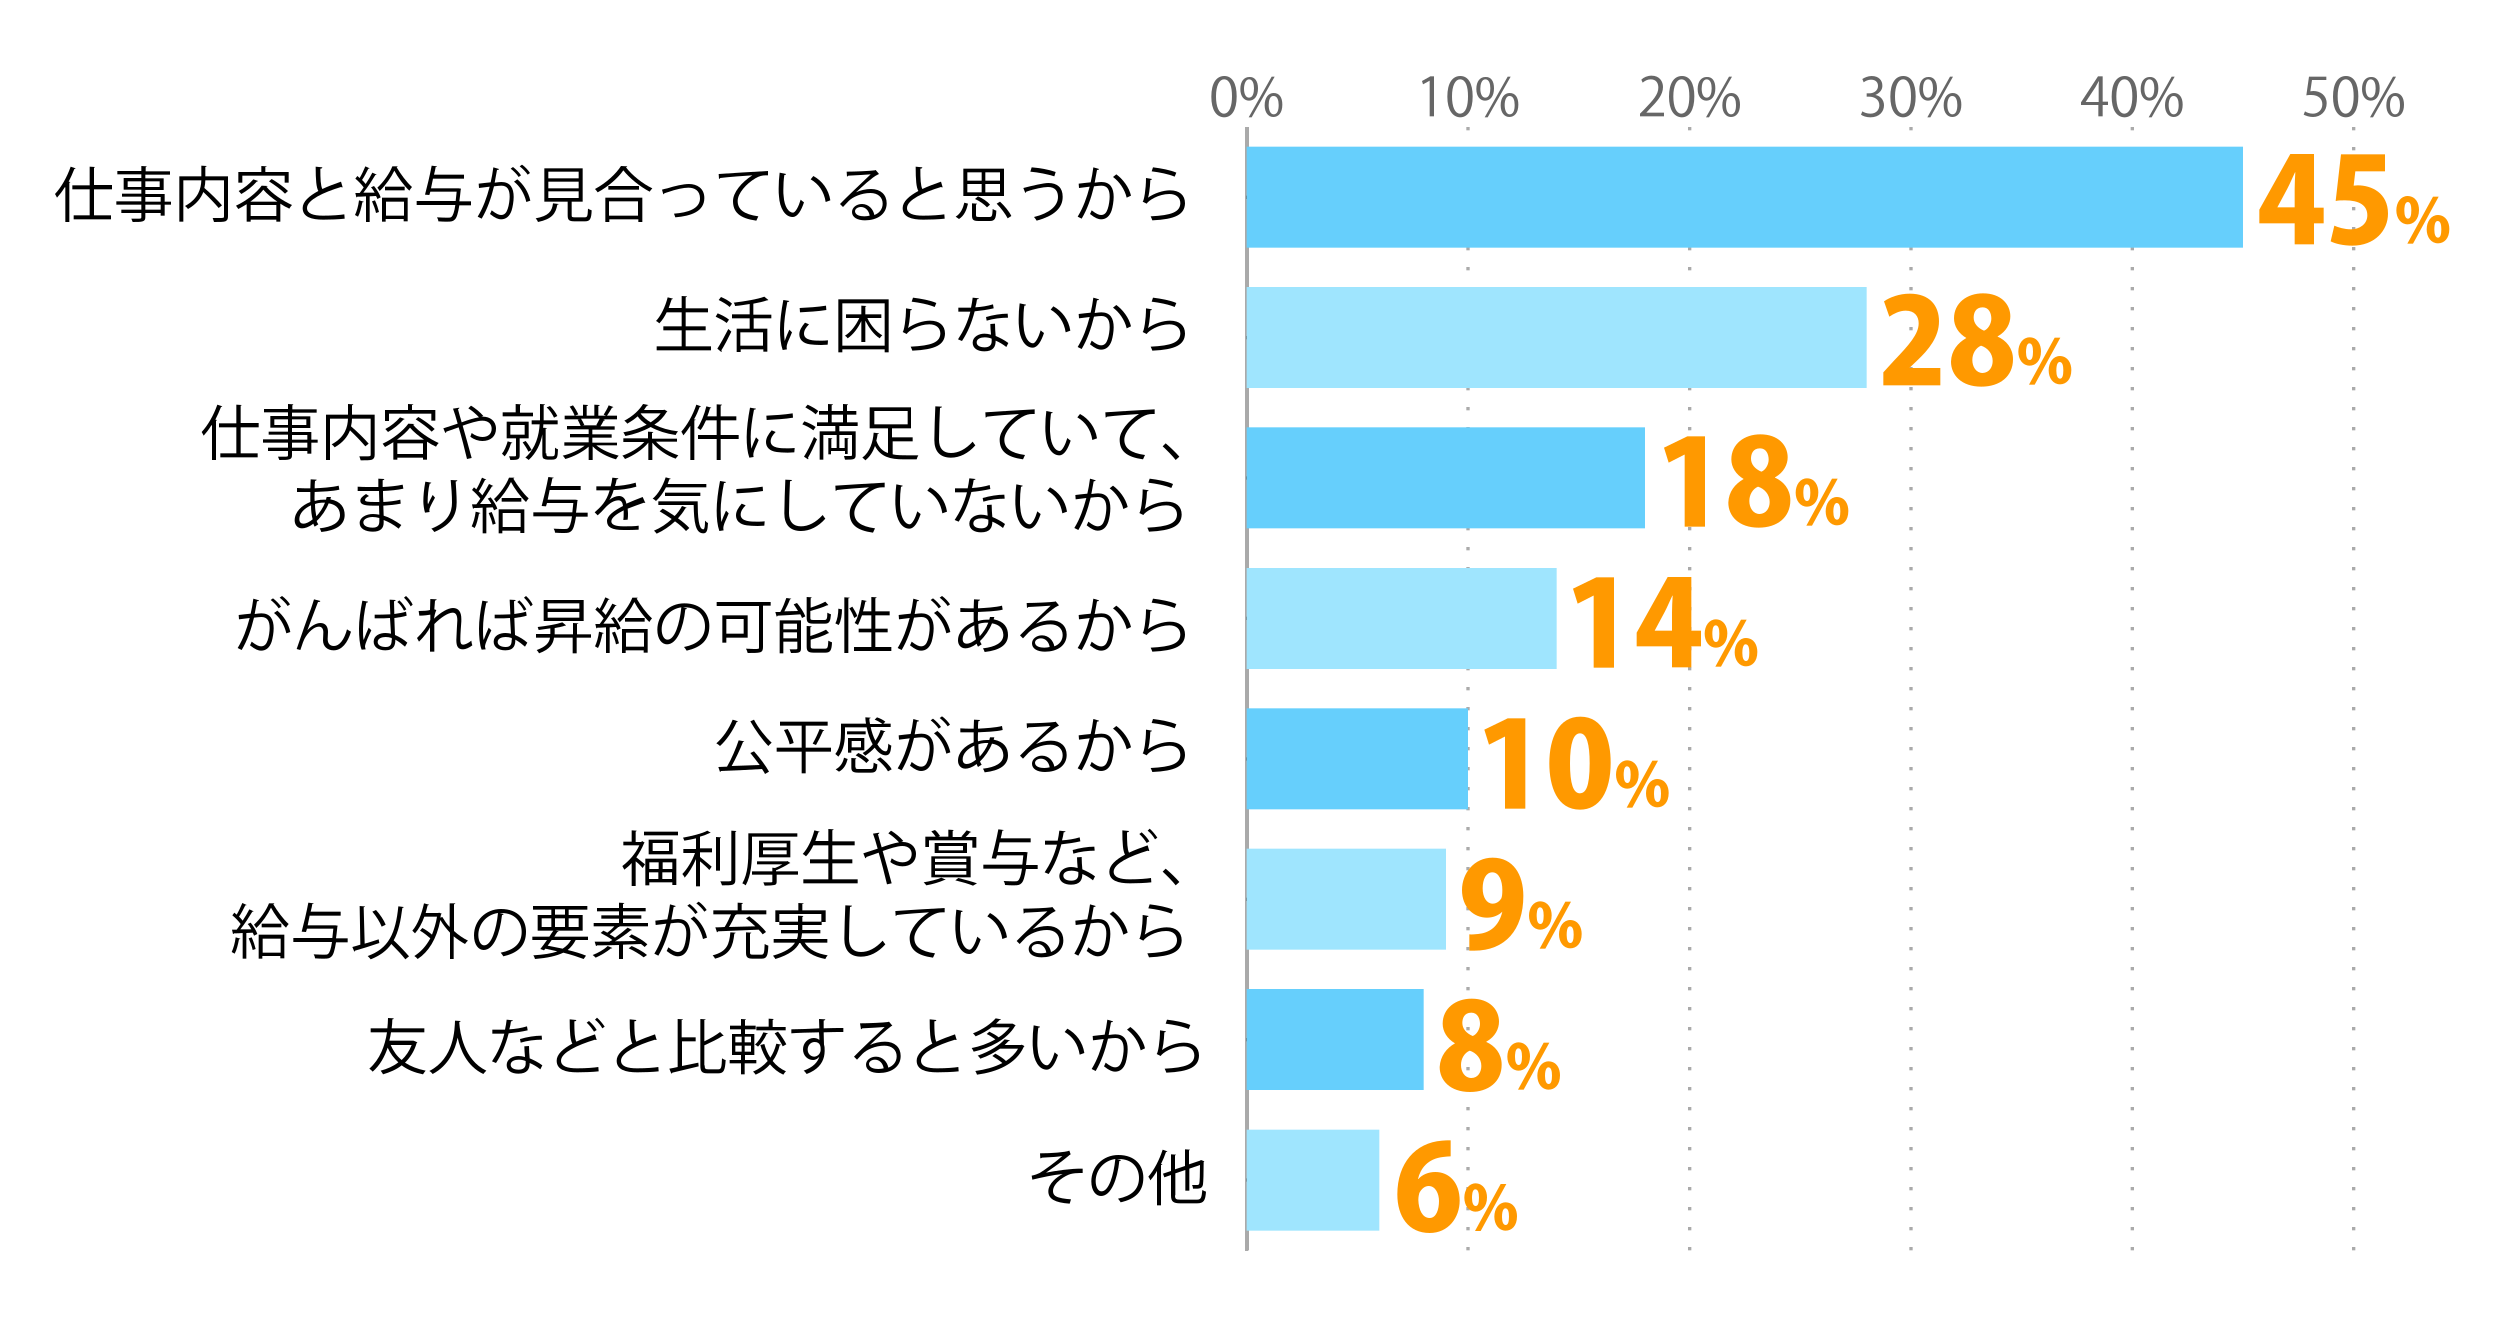 <?xml version="1.0" encoding="utf-8"?>
<!-- Generator: Adobe Illustrator 19.2.1, SVG Export Plug-In . SVG Version: 6.00 Build 0)  -->
<svg version="1.1" id="レイヤー_1" xmlns="http://www.w3.org/2000/svg" xmlns:xlink="http://www.w3.org/1999/xlink" x="0px"
	 y="0px" viewBox="0 0 750 400" style="enable-background:new 0 0 750 400;" xml:space="preserve">
<style type="text/css">
	.st0{fill:#666666;}
	.st1{fill:none;}
	.st2{fill:none;stroke:#000000;stroke-miterlimit:10;}
	.st3{fill:none;stroke:#AAAAAA;stroke-miterlimit:10;stroke-dasharray:1,5;}
	.st4{fill:#FF9900;}
	.st5{fill:none;stroke:#AAAAAA;stroke-miterlimit:10;}
	.st6{fill:#66CFFC;}
	.st7{fill:#9FE5FE;}
</style>
<g>
	<g>
		<g>
			<g>
				<g>
					<g>
						<path class="st0" d="M363.4,29c0-4.2,1.6-6.2,3.9-6.2c2.3,0,3.7,2.1,3.7,6.1c0,4.2-1.5,6.3-3.8,6.3
							C364.9,35.1,363.4,33,363.4,29z M369.6,28.9c0-3-0.7-5.1-2.4-5.1c-1.4,0-2.4,1.9-2.4,5.1s0.9,5.2,2.4,5.2
							C368.9,34,369.6,31.7,369.6,28.9z"/>
						<path class="st0" d="M377.4,26.5c0,2.5-1.2,3.7-2.7,3.7c-1.4,0-2.6-1.2-2.6-3.5c0-2.4,1.2-3.6,2.7-3.6
							C376.4,23,377.4,24.3,377.4,26.5z M373.2,26.6c0,1.5,0.5,2.7,1.5,2.7c1.1,0,1.5-1.3,1.5-2.8c0-1.4-0.4-2.7-1.5-2.7
							C373.7,23.8,373.2,25.3,373.2,26.6z M375.5,35.2h-0.9l6.9-12.2h0.9L375.5,35.2z M384.7,31.4c0,2.5-1.2,3.7-2.7,3.7
							c-1.4,0-2.6-1.2-2.6-3.5c0-2.4,1.2-3.7,2.7-3.7C383.8,27.9,384.7,29.2,384.7,31.4z M380.6,31.5c0,1.5,0.5,2.8,1.5,2.8
							c1.1,0,1.5-1.2,1.5-2.8c0-1.4-0.4-2.7-1.5-2.7C381,28.7,380.6,30.1,380.6,31.5z"/>
					</g>
				</g>
				<g>
					<g>
						<path class="st0" d="M428.9,34.9V24.2h0l-2,1.1l-0.3-1l2.5-1.4h1.1v12H428.9z"/>
						<path class="st0" d="M434.2,29c0-4.2,1.6-6.2,3.9-6.2c2.3,0,3.7,2.1,3.7,6.1c0,4.2-1.5,6.3-3.8,6.3
							C435.8,35.1,434.2,33,434.2,29z M440.4,28.9c0-3-0.7-5.1-2.4-5.1c-1.4,0-2.4,1.9-2.4,5.1s0.9,5.2,2.4,5.2
							C439.8,34,440.4,31.7,440.4,28.9z"/>
						<path class="st0" d="M448.2,26.5c0,2.5-1.2,3.7-2.7,3.7c-1.4,0-2.6-1.2-2.6-3.5c0-2.4,1.2-3.6,2.7-3.6
							C447.3,23,448.2,24.3,448.2,26.5z M444.1,26.6c0,1.5,0.5,2.7,1.5,2.7c1.1,0,1.5-1.3,1.5-2.8c0-1.4-0.4-2.7-1.5-2.7
							C444.5,23.8,444.1,25.3,444.1,26.6z M446.3,35.2h-0.9l6.9-12.2h0.9L446.3,35.2z M455.5,31.4c0,2.5-1.2,3.7-2.7,3.7
							c-1.4,0-2.6-1.2-2.6-3.5c0-2.4,1.2-3.7,2.7-3.7C454.6,27.9,455.5,29.2,455.5,31.4z M451.4,31.5c0,1.5,0.5,2.8,1.5,2.8
							c1.1,0,1.5-1.2,1.5-2.8c0-1.4-0.4-2.7-1.5-2.7C451.9,28.7,451.4,30.1,451.4,31.5z"/>
					</g>
				</g>
				<g>
					<g>
						<path class="st0" d="M499.1,34.9H492v-0.8l1.2-1.2c2.8-2.9,4.3-4.6,4.3-6.6c0-1.3-0.6-2.5-2.3-2.5c-1,0-1.8,0.5-2.4,1
							l-0.4-0.9c0.7-0.7,1.8-1.2,3.1-1.2c2.4,0,3.4,1.8,3.4,3.4c0,2.3-1.6,4.2-4.1,6.7l-0.9,1v0h5.3V34.9z"/>
						<path class="st0" d="M500.7,29c0-4.2,1.6-6.2,3.9-6.2c2.3,0,3.7,2.1,3.7,6.1c0,4.2-1.5,6.3-3.8,6.3
							C502.2,35.1,500.7,33,500.7,29z M506.8,28.9c0-3-0.7-5.1-2.4-5.1c-1.4,0-2.4,1.9-2.4,5.1s0.9,5.2,2.4,5.2
							C506.2,34,506.8,31.7,506.8,28.9z"/>
						<path class="st0" d="M514.6,26.5c0,2.5-1.2,3.7-2.7,3.7c-1.4,0-2.6-1.2-2.6-3.5c0-2.4,1.2-3.6,2.7-3.6
							C513.7,23,514.6,24.3,514.6,26.5z M510.5,26.6c0,1.5,0.5,2.7,1.5,2.7c1.1,0,1.5-1.3,1.5-2.8c0-1.4-0.4-2.7-1.5-2.7
							C510.9,23.8,510.5,25.3,510.5,26.6z M512.7,35.2h-0.9l6.9-12.2h0.9L512.7,35.2z M522,31.4c0,2.5-1.2,3.7-2.7,3.7
							c-1.4,0-2.6-1.2-2.6-3.5c0-2.4,1.2-3.7,2.7-3.7C521,27.9,522,29.2,522,31.4z M517.8,31.5c0,1.5,0.5,2.8,1.5,2.8
							c1.1,0,1.5-1.2,1.5-2.8c0-1.4-0.4-2.7-1.5-2.7C518.3,28.7,517.8,30.1,517.8,31.5z"/>
					</g>
				</g>
				<g>
					<g>
						<path class="st0" d="M562.6,28.5c1.4,0.2,2.6,1.4,2.6,3.1c0,1.9-1.4,3.6-4.1,3.6c-1.2,0-2.3-0.4-2.8-0.8l0.4-1
							c0.4,0.3,1.4,0.7,2.4,0.7c2,0,2.7-1.4,2.7-2.5c0-1.8-1.5-2.6-3.1-2.6H560v-1h0.8c1.2,0,2.6-0.7,2.6-2.2c0-1-0.6-1.9-2.1-1.9
							c-0.9,0-1.7,0.4-2.2,0.8l-0.4-1c0.6-0.4,1.7-0.9,2.8-0.9c2.2,0,3.2,1.4,3.2,2.8C564.8,26.8,564,27.9,562.6,28.5L562.6,28.5z"
							/>
						<path class="st0" d="M567.1,29c0-4.2,1.6-6.2,3.9-6.2c2.3,0,3.7,2.1,3.7,6.1c0,4.2-1.5,6.3-3.8,6.3
							C568.6,35.1,567.1,33,567.1,29z M573.3,28.9c0-3-0.7-5.1-2.4-5.1c-1.4,0-2.4,1.9-2.4,5.1s0.9,5.2,2.4,5.2
							C572.6,34,573.3,31.7,573.3,28.9z"/>
						<path class="st0" d="M581.1,26.5c0,2.5-1.2,3.7-2.7,3.7c-1.4,0-2.6-1.2-2.6-3.5c0-2.4,1.2-3.6,2.7-3.6
							C580.1,23,581.1,24.3,581.1,26.5z M576.9,26.6c0,1.5,0.5,2.7,1.5,2.7c1.1,0,1.5-1.3,1.5-2.8c0-1.4-0.4-2.7-1.5-2.7
							C577.3,23.8,576.9,25.3,576.9,26.6z M579.1,35.2h-0.9L585,23h0.9L579.1,35.2z M588.4,31.4c0,2.5-1.2,3.7-2.7,3.7
							c-1.4,0-2.6-1.2-2.6-3.5c0-2.4,1.2-3.7,2.7-3.7C587.4,27.9,588.4,29.2,588.4,31.4z M584.2,31.5c0,1.5,0.5,2.8,1.5,2.8
							c1.1,0,1.5-1.2,1.5-2.8c0-1.4-0.4-2.7-1.5-2.7C584.7,28.7,584.2,30.1,584.2,31.5z"/>
					</g>
				</g>
				<g>
					<g>
						<path class="st0" d="M630.8,34.9h-1.3v-3.4h-5.2v-0.8l5.1-7.8h1.4v7.6h1.6v1h-1.6V34.9z M625.7,30.6h3.9v-4.3
							c0-0.7,0-1.3,0.1-1.9h-0.1c-0.4,0.7-0.7,1.2-1,1.8L625.7,30.6L625.7,30.6z"/>
						<path class="st0" d="M633.5,29c0-4.2,1.6-6.2,3.9-6.2c2.3,0,3.7,2.1,3.7,6.1c0,4.2-1.5,6.3-3.8,6.3
							C635,35.1,633.5,33,633.5,29z M639.7,28.9c0-3-0.7-5.1-2.4-5.1c-1.4,0-2.4,1.9-2.4,5.1s0.9,5.2,2.4,5.2
							C639,34,639.7,31.7,639.7,28.9z"/>
						<path class="st0" d="M647.5,26.5c0,2.5-1.2,3.7-2.7,3.7c-1.4,0-2.6-1.2-2.6-3.5c0-2.4,1.2-3.6,2.7-3.6
							C646.5,23,647.5,24.3,647.5,26.5z M643.3,26.6c0,1.5,0.5,2.7,1.5,2.7c1.1,0,1.5-1.3,1.5-2.8c0-1.4-0.4-2.7-1.5-2.7
							C643.8,23.8,643.3,25.3,643.3,26.6z M645.5,35.2h-0.9l6.9-12.2h0.9L645.5,35.2z M654.8,31.4c0,2.5-1.2,3.7-2.7,3.7
							c-1.4,0-2.6-1.2-2.6-3.5c0-2.4,1.2-3.7,2.7-3.7C653.8,27.9,654.8,29.2,654.8,31.4z M650.6,31.5c0,1.5,0.5,2.8,1.5,2.8
							c1.1,0,1.5-1.2,1.5-2.8c0-1.4-0.4-2.7-1.5-2.7C651.1,28.7,650.6,30.1,650.6,31.5z"/>
					</g>
				</g>
				<g>
					<g>
						<path class="st0" d="M697.9,22.9v1.1h-4.3l-0.5,3.4c0.3,0,0.5-0.1,0.9-0.1c2.1,0,4,1.3,4,3.7c0,2.4-1.8,4.1-4.1,4.1
							c-1.2,0-2.2-0.4-2.8-0.7l0.4-1c0.4,0.3,1.3,0.7,2.4,0.7c1.5,0,2.8-1.1,2.8-2.8c0-1.6-1.1-2.8-3.3-2.8c-0.6,0-1.1,0-1.5,0.1
							l0.8-5.6H697.9z"/>
						<path class="st0" d="M699.9,29c0-4.2,1.6-6.2,3.9-6.2c2.3,0,3.7,2.1,3.7,6.1c0,4.2-1.5,6.3-3.8,6.3
							C701.4,35.1,699.9,33,699.9,29z M706.1,28.9c0-3-0.7-5.1-2.4-5.1c-1.4,0-2.4,1.9-2.4,5.1s0.9,5.2,2.4,5.2
							C705.4,34,706.1,31.7,706.1,28.9z"/>
						<path class="st0" d="M713.9,26.5c0,2.5-1.2,3.7-2.7,3.7c-1.4,0-2.6-1.2-2.6-3.5c0-2.4,1.2-3.6,2.7-3.6
							C712.9,23,713.9,24.3,713.9,26.5z M709.7,26.6c0,1.5,0.5,2.7,1.5,2.7c1.1,0,1.5-1.3,1.5-2.8c0-1.4-0.4-2.7-1.5-2.7
							C710.2,23.8,709.7,25.3,709.7,26.6z M711.9,35.2H711l6.9-12.2h0.9L711.9,35.2z M721.2,31.4c0,2.5-1.2,3.7-2.7,3.7
							c-1.4,0-2.6-1.2-2.6-3.5c0-2.4,1.2-3.7,2.7-3.7C720.2,27.9,721.2,29.2,721.2,31.4z M717,31.5c0,1.5,0.5,2.8,1.5,2.8
							c1.1,0,1.5-1.2,1.5-2.8c0-1.4-0.4-2.7-1.5-2.7C717.5,28.7,717,30.1,717,31.5z"/>
					</g>
				</g>
			</g>
		</g>
		<line class="st1" x1="374" y1="38.1" x2="706.1" y2="38.1"/>
		<g>
			<g>
				<line class="st2" x1="374" y1="375.1" x2="374" y2="38.1"/>
				<line class="st3" x1="440.4" y1="375.1" x2="440.4" y2="38.1"/>
				<line class="st3" x1="506.9" y1="375.1" x2="506.9" y2="38.1"/>
				<line class="st3" x1="573.3" y1="375.1" x2="573.3" y2="38.1"/>
				<line class="st3" x1="639.7" y1="375.1" x2="639.7" y2="38.1"/>
				<line class="st3" x1="706.1" y1="375.1" x2="706.1" y2="38.1"/>
			</g>
		</g>
	</g>
	<g>
		<path class="st4" d="M694.1,73.3h-5.7V67h-10.6v-4.1l9.3-16.7h7.1v16.1h2.9V67h-2.9V73.3z M683.2,62.2h5.2v-5.5
			c0-1.5,0.1-3.4,0.2-5h-0.1c-0.8,1.6-1.4,3.2-2.3,4.9L683.2,62.2L683.2,62.2z"/>
		<path class="st4" d="M715.5,46.2v5.2h-8.9l-0.5,4.3c0.4,0,0.8-0.1,1.2-0.1c4.2,0,9.1,2.3,9.1,8.5c0,5.1-4,9.6-10.7,9.6
			c-2.7,0-5.2-0.6-6.5-1.3l1.1-4.7c1.1,0.5,3,1.1,5,1.1c2.5,0,4.9-1.5,4.9-4.2c0-3-2.4-4.5-6.7-4.5c-1.1,0-2,0-2.8,0.2l1.6-14H715.5
			z"/>
		<path class="st4" d="M725.7,63c0,2.9-1.7,4.3-3.4,4.3c-2.1,0-3.4-1.9-3.4-4.2c0-2.3,1.3-4.3,3.4-4.3C724.8,58.9,725.7,61,725.7,63
			z M721.3,63.2c0,1.5,0.4,2.4,1.1,2.4c0.7,0,1-0.9,1-2.5c0-1.5-0.3-2.5-1.1-2.5C721.3,60.7,721.3,62.6,721.3,63.2z M723.9,73.1
			h-1.7l7.7-14.1h1.7L723.9,73.1z M734.8,68.7c0,2.9-1.6,4.3-3.4,4.3c-2.1,0-3.4-1.9-3.4-4.2s1.3-4.3,3.4-4.3
			C733.8,64.6,734.8,66.7,734.8,68.7z M730.3,68.9c0,1.5,0.4,2.4,1.1,2.4c0.7,0,1-0.9,1-2.5c0-1.5-0.3-2.5-1.1-2.5
			C730.9,66.3,730.3,66.6,730.3,68.9z"/>
	</g>
	<g>
		<path class="st4" d="M582.3,115.6H565v-3.9l3.1-3.4c4.7-4.9,7.5-8.1,7.5-11.3c0-2.1-1.2-3.8-3.9-3.8c-1.8,0-3.6,0.9-4.9,1.8
			l-1.6-4.6c1.7-1.2,4.6-2.3,7.7-2.3c6.1,0,8.8,3.7,8.8,8.3c0,4.7-3.1,8.5-6.5,11.7l-2.3,2.2v0.1h9.2V115.6z"/>
		<path class="st4" d="M589.9,101.4c-2.4-1.4-3.7-3.6-3.7-5.9c0-4.6,3.9-7.5,8.7-7.5c5.4,0,8.2,3.3,8.2,6.9c0,2.1-1.1,4.5-3.8,6v0.1
			c2.5,1.1,4.6,3.4,4.6,6.8c0,5.1-3.9,8.2-9.5,8.2c-6,0-9.1-3.5-9.1-7.5C585.4,105.2,587.3,102.9,589.9,101.4L589.9,101.4z
			 M597.8,108.3c0-2.3-1.6-4-3.5-4.6c-1.6,0.7-2.6,2.4-2.6,4.3c0,2,1.1,3.9,3.1,3.9C596.8,111.8,597.8,110.1,597.8,108.3z
			 M592.1,95.3c0,1.7,1.2,3.1,3.1,3.9c1.2-0.4,2.2-2.1,2.2-3.6c0-1.6-0.7-3.4-2.6-3.4C592.6,92.2,592.1,94,592.1,95.3z"/>
		<path class="st4" d="M612.3,105.4c0,2.9-1.7,4.3-3.4,4.3c-2.1,0-3.4-1.9-3.4-4.2c0-2.3,1.3-4.3,3.4-4.3
			C611.3,101.2,612.3,103.4,612.3,105.4z M607.8,105.6c0,1.5,0.4,2.4,1.1,2.4c0.7,0,1-0.9,1-2.5c0-1.5-0.3-2.5-1.1-2.5
			C607.9,103,607.8,104.9,607.8,105.6z M610.4,115.4h-1.7l7.7-14.1h1.7L610.4,115.4z M621.4,111c0,2.9-1.6,4.3-3.4,4.3
			c-2.1,0-3.4-1.9-3.4-4.2s1.3-4.3,3.4-4.3C620.4,106.9,621.4,109,621.4,111z M616.9,111.2c0,1.5,0.4,2.4,1.1,2.4c0.7,0,1-0.9,1-2.5
			c0-1.5-0.3-2.5-1.1-2.5C617.5,108.6,616.9,109,616.9,111.2z"/>
	</g>
	<g>
		<path class="st4" d="M505.4,157.9v-21.5h-0.1l-4.7,2.4l-1.4-4.5l7-3.4h5.3v27.1H505.4z"/>
		<path class="st4" d="M523.1,143.7c-2.4-1.4-3.7-3.6-3.7-5.9c0-4.6,3.9-7.5,8.7-7.5c5.4,0,8.2,3.3,8.2,6.9c0,2.1-1.1,4.5-3.8,6v0.1
			c2.5,1.1,4.6,3.4,4.6,6.8c0,5.1-3.9,8.2-9.5,8.2c-6,0-9.1-3.5-9.1-7.5C518.6,147.5,520.5,145.2,523.1,143.7L523.1,143.7z
			 M530.9,150.6c0-2.3-1.6-4-3.5-4.6c-1.6,0.7-2.6,2.4-2.6,4.3c0,2,1.1,3.9,3.1,3.9C529.9,154.1,530.9,152.4,530.9,150.6z
			 M525.3,137.6c0,1.7,1.2,3.1,3.1,3.9c1.2-0.4,2.2-2.1,2.2-3.6c0-1.6-0.7-3.4-2.6-3.4C525.8,134.5,525.3,136.3,525.3,137.6z"/>
		<path class="st4" d="M545.5,147.7c0,2.9-1.7,4.3-3.4,4.3c-2.1,0-3.4-1.9-3.4-4.2c0-2.3,1.3-4.3,3.4-4.3
			C544.5,143.5,545.5,145.7,545.5,147.7z M541,147.9c0,1.5,0.4,2.4,1.1,2.4c0.7,0,1-0.9,1-2.5c0-1.5-0.3-2.5-1.1-2.5
			C541,145.3,541,147.2,541,147.9z M543.6,157.7h-1.7l7.7-14.1h1.7L543.6,157.7z M554.5,153.3c0,2.9-1.6,4.3-3.4,4.3
			c-2.1,0-3.4-1.9-3.4-4.2s1.3-4.3,3.4-4.3C553.6,149.2,554.5,151.3,554.5,153.3z M550,153.5c0,1.5,0.4,2.4,1.1,2.4
			c0.7,0,1-0.9,1-2.5c0-1.5-0.3-2.5-1.1-2.5C550.7,150.9,550,151.3,550,153.5z"/>
	</g>
	<g>
		<path class="st4" d="M478.1,200.2v-21.5H478l-4.7,2.4l-1.4-4.5l7-3.4h5.3v27.1H478.1z"/>
		<path class="st4" d="M507.3,200.2h-5.7v-6.3H491v-4.1l9.3-16.7h7.1v16.1h2.9v4.7h-2.9V200.2z M496.4,189.2h5.2v-5.5
			c0-1.5,0.1-3.4,0.2-5h-0.1c-0.8,1.6-1.4,3.2-2.3,4.9L496.4,189.2L496.4,189.2z"/>
		<path class="st4" d="M518.2,190c0,2.9-1.7,4.3-3.4,4.3c-2.1,0-3.4-1.9-3.4-4.2c0-2.3,1.3-4.3,3.4-4.3
			C517.2,185.9,518.2,188,518.2,190z M513.7,190.2c0,1.5,0.4,2.4,1.1,2.4c0.7,0,1-0.9,1-2.5c0-1.5-0.3-2.5-1.1-2.5
			C513.7,187.6,513.7,189.5,513.7,190.2z M516.3,200h-1.7l7.7-14.1h1.7L516.3,200z M527.2,195.6c0,2.9-1.6,4.3-3.4,4.3
			c-2.1,0-3.4-1.9-3.4-4.2s1.3-4.3,3.4-4.3C526.3,191.5,527.2,193.6,527.2,195.6z M522.7,195.9c0,1.5,0.4,2.4,1.1,2.4
			c0.7,0,1-0.9,1-2.5c0-1.5-0.3-2.5-1.1-2.5C523.4,193.2,522.7,193.6,522.7,195.9z"/>
	</g>
	<g>
		<path class="st4" d="M451.5,242.5V221h-0.1l-4.7,2.4l-1.4-4.5l7-3.4h5.3v27.1H451.5z"/>
		<path class="st4" d="M464.8,229c0-7.6,2.8-14,9.3-14c7,0,9.1,7.1,9.1,13.8c0,8.8-3.4,14.1-9.2,14.1
			C467.1,242.9,464.8,235.9,464.8,229z M476.9,229c0-5.8-0.9-9-2.9-9c-1.9,0-3,2.8-3,9s1,9,3,9C475.6,237.9,476.9,236.4,476.9,229z"
			/>
		<path class="st4" d="M491.6,232.3c0,2.9-1.7,4.3-3.4,4.3c-2.1,0-3.4-1.9-3.4-4.2c0-2.3,1.3-4.3,3.4-4.3
			C490.6,228.2,491.6,230.3,491.6,232.3z M487.1,232.5c0,1.5,0.4,2.4,1.1,2.4c0.7,0,1-0.9,1-2.5c0-1.5-0.3-2.5-1.1-2.5
			C487.1,229.9,487.1,231.9,487.1,232.5z M489.7,242.3H488l7.7-14.1h1.7L489.7,242.3z M500.6,237.9c0,2.9-1.6,4.3-3.4,4.3
			c-2.1,0-3.4-1.9-3.4-4.2c0-2.3,1.3-4.3,3.4-4.3C499.7,233.8,500.6,235.9,500.6,237.9z M496.2,238.2c0,1.5,0.4,2.4,1.1,2.4
			c0.7,0,1-0.9,1-2.5c0-1.5-0.3-2.5-1.1-2.5C496.8,235.6,496.2,235.9,496.2,238.2z"/>
	</g>
	<g>
		<path class="st4" d="M450.7,273.5c-1,1-2.6,1.8-4.6,1.8c-4,0-7.5-3.1-7.5-8.3c0-5,3.6-9.7,9.2-9.7c6.2,0,9.2,5.1,9.2,11.5
			c0,10.2-5.5,16.4-14.7,16.4c-0.5,0-1,0-1.5,0v-4.9c0.8,0.1,1.2,0,2.6-0.1c3.3-0.3,6.2-2.1,7.3-6.7L450.7,273.5z M444.8,266.5
			c0,2.7,1.2,4.6,3,4.6c1.3,0,2.2-0.9,2.6-1.6c0.2-0.5,0.3-1.2,0.3-2.5c0-2.8-1-5.3-3-5.3C445.8,261.7,444.8,263.8,444.8,266.5z"/>
		<path class="st4" d="M465.5,274.6c0,2.9-1.7,4.3-3.4,4.3c-2.1,0-3.4-1.9-3.4-4.2c0-2.3,1.3-4.3,3.4-4.3
			C464.5,270.5,465.5,272.6,465.5,274.6z M461,274.8c0,1.5,0.4,2.4,1.1,2.4c0.7,0,1-0.9,1-2.5c0-1.5-0.3-2.5-1.1-2.5
			C461,272.2,461,274.2,461,274.8z M463.6,284.6h-1.7l7.7-14.1h1.7L463.6,284.6z M474.5,280.2c0,2.9-1.6,4.3-3.4,4.3
			c-2.1,0-3.4-1.9-3.4-4.2c0-2.3,1.3-4.3,3.4-4.3C473.6,276.1,474.5,278.3,474.5,280.2z M470,280.5c0,1.5,0.4,2.4,1.1,2.4
			c0.7,0,1-0.9,1-2.5c0-1.5-0.3-2.5-1.1-2.5C470.6,277.9,470,278.2,470,280.5z"/>
	</g>
	<g>
		<path class="st4" d="M436.5,313c-2.4-1.4-3.7-3.6-3.7-5.9c0-4.6,3.9-7.5,8.7-7.5c5.4,0,8.2,3.3,8.2,6.9c0,2.1-1.1,4.5-3.8,6v0.1
			c2.5,1.1,4.6,3.4,4.6,6.8c0,5.1-3.9,8.2-9.5,8.2c-6,0-9.1-3.5-9.1-7.5C432.1,316.8,434,314.4,436.5,313L436.5,313z M444.4,319.8
			c0-2.3-1.6-4-3.5-4.6c-1.6,0.7-2.6,2.4-2.6,4.3c0,2,1.1,3.9,3.1,3.9C443.4,323.4,444.4,321.6,444.4,319.8z M438.7,306.9
			c0,1.7,1.2,3.1,3.1,3.9c1.2-0.4,2.2-2.1,2.2-3.6c0-1.6-0.7-3.4-2.6-3.4C439.2,303.8,438.7,305.6,438.7,306.9z"/>
		<path class="st4" d="M459,316.9c0,2.9-1.7,4.3-3.4,4.3c-2.1,0-3.4-1.9-3.4-4.2c0-2.3,1.3-4.3,3.4-4.3
			C458,312.8,459,314.9,459,316.9z M454.5,317.1c0,1.5,0.4,2.4,1.1,2.4c0.7,0,1-0.9,1-2.5c0-1.5-0.3-2.5-1.1-2.5
			C454.5,314.5,454.5,316.5,454.5,317.1z M457.1,326.9h-1.7l7.7-14.1h1.7L457.1,326.9z M468,322.6c0,2.9-1.6,4.3-3.4,4.3
			c-2.1,0-3.4-1.9-3.4-4.2c0-2.3,1.3-4.3,3.4-4.3C467.1,318.5,468,320.6,468,322.6z M463.5,322.8c0,1.5,0.4,2.4,1.1,2.4
			c0.7,0,1-0.9,1-2.5c0-1.5-0.3-2.5-1.1-2.5C464.2,320.2,463.5,320.5,463.5,322.8z"/>
	</g>
	<g>
		<path class="st4" d="M425.6,353.6c1.1-1.2,2.9-2,5-2c4.1,0,7.3,3.1,7.3,8.6c0,5.1-3.4,9.7-9,9.7c-6.4,0-9.7-5-9.7-11.6
			c0-9.3,5.4-15.5,13.4-16.1c1-0.1,1.4-0.1,2.6-0.1v4.8c-0.7,0-1.4,0.1-2.3,0.2c-4.6,0.5-6.8,3.5-7.5,6.6H425.6z M431.7,360.3
			c0-2.1-1-4.5-3.1-4.5c-1.2,0-2.2,0.9-2.8,2.1c-0.1,0.4-0.3,1.1-0.3,2.1c0.1,2.9,1.2,5.4,3.4,5.4
			C430.9,365.4,431.7,362.8,431.7,360.3z"/>
		<path class="st4" d="M446.1,359.2c0,2.9-1.7,4.3-3.4,4.3c-2.1,0-3.4-1.9-3.4-4.2c0-2.3,1.3-4.3,3.4-4.3
			C445.1,355.1,446.1,357.2,446.1,359.2z M441.6,359.4c0,1.5,0.4,2.4,1.1,2.4c0.7,0,1-0.9,1-2.5c0-1.5-0.3-2.5-1.1-2.5
			C441.6,356.8,441.6,358.8,441.6,359.4z M444.2,369.3h-1.7l7.7-14.1h1.7L444.2,369.3z M455.1,364.9c0,2.9-1.6,4.3-3.4,4.3
			c-2.1,0-3.4-1.9-3.4-4.2c0-2.3,1.3-4.3,3.4-4.3C454.2,360.8,455.1,362.9,455.1,364.9z M450.6,365.1c0,1.5,0.4,2.4,1.1,2.4
			c0.7,0,1-0.9,1-2.5c0-1.5-0.3-2.5-1.1-2.5C451.3,362.5,450.6,362.8,450.6,365.1z"/>
	</g>
	<g>
		<line class="st5" x1="374" y1="375.1" x2="374" y2="38.1"/>
		<g>
			<g>
				<line class="st2" x1="374" y1="354" x2="391.3" y2="354"/>
				<line class="st2" x1="374" y1="311.9" x2="391.3" y2="311.9"/>
				<line class="st2" x1="374" y1="269.8" x2="391.3" y2="269.8"/>
				<line class="st2" x1="374" y1="227.7" x2="391.3" y2="227.7"/>
				<line class="st2" x1="374" y1="185.5" x2="391.3" y2="185.5"/>
				<line class="st2" x1="374" y1="143.4" x2="391.3" y2="143.4"/>
				<line class="st2" x1="374" y1="101.3" x2="391.3" y2="101.3"/>
				<line class="st2" x1="374" y1="59.2" x2="391.3" y2="59.2"/>
			</g>
		</g>
	</g>
	<g>
		<g>
			<g>
				<rect x="374" y="44" class="st6" width="298.9" height="30.3"/>
				<rect x="374" y="86.1" class="st7" width="186" height="30.3"/>
				<rect x="374" y="128.2" class="st6" width="119.5" height="30.3"/>
				<rect x="374" y="170.4" class="st7" width="93" height="30.3"/>
				<rect x="374" y="212.5" class="st6" width="66.4" height="30.3"/>
				<rect x="374" y="254.6" class="st7" width="59.8" height="30.3"/>
				<rect x="374" y="296.7" class="st6" width="53.1" height="30.3"/>
				<rect x="374" y="338.9" class="st7" width="39.8" height="30.3"/>
			</g>
		</g>
	</g>
	<g>
		<g>
			<path d="M312,346c3.3,0,7.6-0.3,8.8-0.8l0.4,1.1c-0.2,0.1-0.5,0.3-0.8,0.6c-1.8,1.5-4.4,3.4-6.6,4.9c2.5-0.5,7.6-1.3,11-1.2v1.3
				c-0.3,0-0.5,0-0.8,0c-1,0-2,0.1-2.8,0.3c-1.5,0.4-5.3,2.6-5.3,5.1c0,1.1,0.7,1.5,0.9,1.6c0.8,0.5,2.8,0.8,4.5,0.9l-0.4,1.3
				c-4.4-0.3-6.4-1.4-6.4-3.7c0-2.3,2.5-4.3,4.3-5.2c-3.1,0.3-6.1,1-9.1,1.7l-0.2-1.2c1-0.2,1.8-0.5,2.4-0.8
				c1.4-0.8,5.3-3.7,6.8-5.1c-1.1,0.2-3.4,0.4-4.4,0.4c-0.5,0-1.2,0.1-1.7,0.1c-0.1,0.1-0.3,0.2-0.5,0.2L312,346z"/>
			<path d="M336.3,348c-0.1,0.2-0.2,0.3-0.5,0.3c-0.6,5.6-2.5,10.5-5.5,10.5c-1.5,0-2.9-1.5-2.9-4.4c0-4.3,3.4-7.9,8.1-7.9
				c5.2,0,7.5,3.3,7.5,6.8c0,4.3-2.5,6.4-6.8,7.4c-0.2-0.3-0.5-0.8-0.8-1.1c4.1-0.8,6.3-2.8,6.3-6.2c0-3-1.9-5.7-6.1-5.7
				c-0.2,0-0.4,0-0.5,0L336.3,348z M334.6,347.7c-3.6,0.5-5.9,3.5-5.9,6.6c0,1.9,0.8,3.1,1.7,3.1
				C332.6,357.5,334.1,352.7,334.6,347.7z"/>
			<path d="M347.2,351.1c-0.6,1.1-1.3,2.1-2.1,3c-0.1-0.3-0.4-0.9-0.6-1.1c1.7-1.9,3.3-5,4.3-8.1l1.4,0.5c0,0.1-0.2,0.2-0.4,0.2
				c-0.4,1.2-0.9,2.4-1.5,3.6l0.4,0.1c0,0.1-0.1,0.2-0.4,0.2v12.1h-1.2V351.1z M352.5,358.6c0,1.1,0.3,1.3,1.6,1.3h5
				c1.2,0,1.4-0.6,1.6-2.9c0.3,0.2,0.8,0.4,1.1,0.5c-0.2,2.6-0.6,3.5-2.7,3.5h-5c-2.1,0-2.8-0.5-2.8-2.4v-6.1l-2,0.7l-0.4-1.1
				l2.4-0.8v-5l1.5,0.1c0,0.1-0.1,0.2-0.3,0.2v4.2l3-1v-5l1.5,0.1c0,0.1-0.1,0.2-0.3,0.2v4.2l3.3-1.1c0.1-0.1,0.1-0.1,0.3-0.2l1,0.4
				c0,0.1-0.1,0.1-0.2,0.2c0,3.3-0.1,6-0.2,6.7c-0.2,1.2-0.9,1.4-3,1.3c0-0.3-0.1-0.8-0.3-1.1c0.6,0,1.3,0,1.6,0
				c0.3,0,0.5-0.1,0.6-0.5c0.1-0.5,0.2-2.5,0.2-5.5l-3.2,1.1v6.6h-1.2V351l-3,1V358.6z"/>
		</g>
		<g>
			<path d="M124.3,312.3l0.9,0.4c0,0.1-0.1,0.2-0.2,0.2c-0.7,2.5-2,4.4-3.5,5.9c1.7,1.1,3.7,1.9,6.2,2.4c-0.3,0.3-0.6,0.8-0.8,1.1
				c-2.5-0.5-4.7-1.4-6.4-2.7c-1.6,1.3-3.6,2.1-5.6,2.7c-0.1-0.3-0.5-0.8-0.7-1.1c1.9-0.5,3.8-1.3,5.3-2.5c-1.3-1.2-2.4-2.6-3.2-4.4
				c-0.9,2.7-2.3,5.3-4.5,7.2c-0.2-0.3-0.7-0.7-1-0.9c3.2-2.8,4.7-6.9,5.3-10.9h-4.9v-1.2h5c0.1-1,0.2-2.1,0.2-3.1l1.7,0.1
				c0,0.2-0.1,0.3-0.4,0.3c0,0.9-0.1,1.8-0.2,2.7h9.8v1.2h-10c-0.1,0.8-0.3,1.7-0.5,2.5h7.2L124.3,312.3z M117.2,313.5
				c0.8,1.8,1.8,3.3,3.3,4.5c1.3-1.2,2.3-2.7,3-4.5H117.2z"/>
			<path d="M138.2,306.3c0,0.1-0.1,0.2-0.4,0.3l0,0.5c0.2,2.5,1.3,10.9,8.1,14.1c-0.3,0.3-0.7,0.7-0.9,1c-4.9-2.3-6.9-7.2-7.7-10.9
				h0c-0.8,3.7-2.6,8.3-7.5,10.9c-0.2-0.3-0.6-0.7-1-0.9c7.5-3.8,7.6-12.6,7.7-15.1L138.2,306.3z"/>
			<path d="M153.9,306.1c-0.1,0.1-0.2,0.3-0.6,0.3c-0.1,0.8-0.3,1.7-0.5,2.4c1.8-0.1,3.7-0.4,5.3-0.9l0.2,1.2
				c-1.7,0.4-3.7,0.7-5.7,0.9c-0.9,3.5-2.1,6.3-3.8,8.9l-1.2-0.5c1.6-2.4,2.9-5.1,3.7-8.3h-3.6v-1.2h2.1c0.6,0,1.1,0,1.7,0
				c0.2-1,0.4-2,0.5-3L153.9,306.1z M158.7,313.8c0,1.5,0.1,2.4,0.2,3.7c1.2,0.5,2.6,1.2,3.8,2.1l-0.6,1.2c-1-0.8-2.2-1.5-3.2-1.9
				c0,1.8-0.7,3.2-3.4,3.2c-2,0-3.5-0.9-3.5-2.6c0-1.8,1.9-2.7,3.5-2.7c0.6,0,1.3,0.1,2,0.3c-0.1-1.2-0.2-2.3-0.2-3.2L158.7,313.8z
				 M157.7,318.3c-0.7-0.3-1.5-0.4-2.1-0.4c-1.1,0-2.4,0.4-2.4,1.5c0,1,1,1.5,2.4,1.5c1.3,0,2.1-0.6,2.1-1.8
				C157.7,318.8,157.7,318.5,157.7,318.3z M162.6,311.9c-2,0-4.5,0.3-6.4,0.9l-0.2-1.1c2.1-0.6,4.5-1,6.5-1L162.6,311.9z"/>
			<path d="M179,312c0,0-0.1,0-0.1,0c-0.1,0-0.3,0-0.4-0.1c-5.3,1.6-10.2,3.9-10.2,6.3c0,1.7,1.9,2.3,4.8,2.3c2.9,0,5.1-0.2,6.4-0.4
				l0.1,1.3c-1.7,0.2-4.3,0.3-6.4,0.3c-3.6,0-6.2-0.8-6.2-3.5c0-1.9,1.9-3.6,4.7-5.1c-0.6-1.1-0.8-3.2-0.8-7.3l2,0.2
				c0,0.2-0.2,0.4-0.6,0.4c0,3.2,0.1,5.1,0.6,6.1c1.7-0.8,3.6-1.5,5.6-2.2L179,312z M176.7,306.3c0.9,0.8,1.8,1.8,2.3,2.7l-0.8,0.5
				c-0.5-0.8-1.3-1.9-2.2-2.7L176.7,306.3z M179.1,305.3c0.9,0.8,1.7,1.8,2.3,2.7l-0.7,0.5c-0.5-0.9-1.3-1.9-2.2-2.6L179.1,305.3z"
				/>
			<path d="M197,312c0,0-0.1,0-0.1,0c-0.1,0-0.3,0-0.4-0.1c-5.3,1.6-10.2,3.9-10.2,6.3c0,1.7,1.9,2.3,4.8,2.3c2.9,0,5.1-0.2,6.4-0.4
				l0.1,1.3c-1.7,0.2-4.3,0.3-6.4,0.3c-3.6,0-6.2-0.8-6.2-3.5c0-1.9,1.9-3.6,4.7-5.1c-0.6-1.1-0.8-3.2-0.8-7.3l2,0.2
				c0,0.2-0.2,0.4-0.6,0.4c0,3.2,0.1,5.1,0.6,6.1c1.7-0.8,3.6-1.5,5.6-2.2L197,312z"/>
			<path d="M204.6,312.4v7.4c1.6-0.3,3.3-0.7,4.9-1l0.1,1.1c-2.9,0.7-5.9,1.4-7.9,1.9c0,0.1-0.1,0.2-0.3,0.3l-0.6-1.5
				c0.7-0.1,1.6-0.3,2.5-0.5v-14.4l1.6,0.1c0,0.1-0.1,0.2-0.4,0.2v5.2h4.2v1.2H204.6z M211.4,319.6c0,1,0.2,1.2,1.1,1.2h3
				c0.9,0,1-0.7,1.1-3.3c0.3,0.2,0.8,0.5,1.1,0.5c-0.2,3-0.5,4-2.2,4h-3.2c-1.7,0-2.2-0.5-2.2-2.4v-13.9l1.6,0.1
				c0,0.1-0.1,0.2-0.4,0.2v6.4c1.7-0.8,3.6-1.9,4.7-2.8l1.1,1.1c-0.1,0.1-0.2,0.1-0.4,0.1c-1.3,0.9-3.4,1.9-5.4,2.8V319.6z"/>
			<path d="M226.8,319h-3.4v3.3h-1.1V319h-3.4V318h3.4v-1.5h-2.7v-6.3h2.7v-1.4h-3.3v-1.1h3.3v-2l1.5,0.1c0,0.1-0.1,0.2-0.3,0.2v1.7
				h3.2v1.1h-3.2v1.4h2.8v6.3h-2.8v1.5h3.4V319z M220.6,311v1.7h1.9V311H220.6z M220.6,313.7v1.8h1.9v-1.8H220.6z M225.3,312.8V311
				h-1.9v1.7H225.3z M225.3,315.5v-1.8h-1.9v1.8H225.3z M229.3,313.2c0.4,1.5,1,2.9,1.8,4.1c0.8-1.2,1.4-2.6,1.8-4.2l1.4,0.3
				c0,0.1-0.2,0.2-0.4,0.2c-0.4,1.8-1.1,3.3-2.1,4.7c1.1,1.4,2.4,2.4,4,3.1c-0.3,0.2-0.6,0.7-0.8,1c-1.6-0.7-2.9-1.8-4-3.1
				c-1.1,1.3-2.5,2.3-4.3,3.1c-0.2-0.3-0.5-0.7-0.8-0.9c1.8-0.8,3.2-1.8,4.4-3.2c-0.9-1.4-1.7-3-2.2-4.8L229.3,313.2z M230.4,310
				c-0.1,0.1-0.2,0.2-0.4,0.2c-0.6,1.4-1.6,2.8-2.6,3.8c-0.2-0.2-0.6-0.5-0.9-0.6c1-0.9,1.9-2.3,2.5-3.7L230.4,310z M235.7,308v1.1
				h-8.8V308h3.7v-2.4l1.5,0.1c0,0.1-0.1,0.2-0.3,0.3v2.1H235.7z M234.8,313.9c-0.4-1-1.5-2.7-2.4-3.9l1-0.5c1,1.2,2,2.8,2.5,3.8
				L234.8,313.9z"/>
			<path d="M245.8,308.5c0-0.4-0.1-2.4-0.1-2.8l1.9,0.1c0,0.1-0.1,0.3-0.5,0.4c0,0.2,0,0.4,0,2.3c2.2-0.1,4.5-0.1,5.9-0.1v1.2
				c-1.5,0-3.7,0-5.9,0.1c0,1.4,0.1,2.7,0.1,3.7c0.2,0.6,0.2,1.1,0.2,1.9c0,0.6-0.1,1.2-0.2,1.7c-0.5,2.1-2,4-5.2,5.2
				c-0.2-0.3-0.6-0.8-0.9-1c2.8-1,4.2-2.5,4.7-4.2h0c-0.4,0.5-1,1-1.9,1c-1.6,0-3-1.3-3-3.2c0-1.9,1.5-3.4,3.2-3.4
				c0.6,0,1.3,0.2,1.7,0.6c0-0.3,0-1.5-0.1-2.3c-1.9,0-7.6,0.2-8.3,0.3l0-1.2l4.1-0.1L245.8,308.5z M246.2,314.9
				c0-0.7,0-2.3-1.8-2.3c-1.2,0-2.1,1-2.1,2.3c0,1.3,1,2.1,2,2.1C245.5,316.9,246.2,315.9,246.2,314.9z"/>
			<path d="M261,313.5c1.2-0.6,3-1,4.5-1c2.9,0,4.7,1.7,4.7,4.3c0,3.3-2.9,5.1-6.5,5.1c-2.3,0-3.9-0.9-3.9-2.5c0-1.3,1.3-2.4,3-2.4
				c2,0,3.4,1.6,3.7,3.3c1.4-0.5,2.5-1.7,2.5-3.4c0-1.9-1.4-3.2-3.7-3.2c-2.7,0-5.3,1.2-6.5,2.4c-0.5,0.5-1.2,1.3-1.7,1.8l-0.9-0.9
				c1.6-1.7,6.8-6.6,9.2-8.9c-1,0.1-4.6,0.3-6.7,0.4c-0.1,0.1-0.2,0.2-0.4,0.3L258,307c2.4,0,7.1-0.2,8.4-0.4l0.3-0.1l1,1.2
				c-0.1,0.1-0.3,0.1-0.4,0.2C265.9,308.9,262.4,312.1,261,313.5L261,313.5z M263.5,320.7c0.5,0,1.2-0.1,1.6-0.2
				c-0.2-1.4-1.2-2.6-2.6-2.6c-0.9,0-1.8,0.5-1.8,1.3C260.8,320.4,262.3,320.7,263.5,320.7z"/>
			<path d="M287,312c0,0-0.1,0-0.1,0c-0.1,0-0.3,0-0.4-0.1c-5.3,1.6-10.2,3.9-10.2,6.3c0,1.7,1.9,2.3,4.8,2.3c2.9,0,5.1-0.2,6.4-0.4
				l0.1,1.3c-1.7,0.2-4.3,0.3-6.4,0.3c-3.6,0-6.2-0.8-6.2-3.5c0-1.9,1.9-3.6,4.7-5.1c-0.6-1.1-0.8-3.2-0.8-7.3l2,0.2
				c0,0.2-0.2,0.4-0.6,0.4c0,3.2,0.1,5.1,0.6,6.1c1.7-0.8,3.6-1.5,5.6-2.2L287,312z"/>
			<path d="M303.8,307.1l0.9,0.5c-0.1,0.1-0.1,0.1-0.2,0.2c-2.4,4.1-7.7,6.7-12.4,7.7c-0.1-0.3-0.4-0.8-0.6-1.1
				c2.3-0.4,4.9-1.3,7.1-2.6c-0.7-0.5-1.7-1.2-2.6-1.6l0.8-0.7c1,0.5,2.1,1.1,2.8,1.7c1.3-0.8,2.4-1.9,3.3-3h-5.4
				c-1.3,1-2.9,1.9-4.8,2.7c-0.2-0.3-0.6-0.7-0.8-0.9c3.1-1.2,5.5-3,6.8-4.5l1.6,0.3c0,0.1-0.2,0.2-0.4,0.2
				c-0.3,0.3-0.7,0.7-1.1,1.1h5L303.8,307.1z M306.3,313.5l0.2-0.1c0.7,0.3,0.8,0.4,0.8,0.5c0,0.1-0.1,0.1-0.2,0.2
				c-2.3,5.1-8,7.5-14,8.3c-0.1-0.3-0.3-0.8-0.5-1.1c2.9-0.4,5.7-1.1,8.1-2.4c-0.8-0.7-2-1.5-3-2.1l0.9-0.7c1.1,0.6,2.4,1.4,3.2,2.2
				c1.5-1,2.8-2.2,3.6-3.7H300c-1.6,1.1-3.5,2.2-5.9,3c-0.2-0.3-0.5-0.7-0.8-0.9c3.8-1.3,6.6-3.2,8.1-4.9l1.6,0.3
				c-0.1,0.1-0.2,0.2-0.4,0.2c-0.4,0.4-0.8,0.8-1.2,1.2H306.3z"/>
			<path d="M312,308c0,0.2-0.2,0.3-0.5,0.3c-0.2,1.3-0.3,3-0.3,4.5c0,0.7,0,1.3,0.1,1.9c0.2,3.1,1.5,4.9,2.8,4.9
				c0.7,0,1.7-1.8,2.3-3.9c0.3,0.3,0.7,0.6,1,0.8c-0.8,2.4-1.9,4.4-3.4,4.4c-2.3,0-3.9-2.7-4.1-6.2c-0.1-0.7-0.1-1.4-0.1-2.3
				c0-1.6,0.1-3.3,0.3-4.8L312,308z M323.9,316.4c-0.5-3.2-2.1-5.4-4.5-6.8l0.8-1c2.6,1.4,4.6,4,5.1,7.3L323.9,316.4z"/>
			<path d="M333.9,306.4c0,0.2-0.3,0.3-0.6,0.3c-0.2,1-0.5,2.8-0.7,3.8c0.8-0.1,1.5-0.2,2-0.2c2.7,0,3.7,1.8,3.7,4.5
				c0,1.3-0.3,3-0.6,4c-0.6,1.8-1.7,2.7-3.2,2.7c-0.7,0-1.7-0.3-3.3-1.6c0.2-0.3,0.3-0.7,0.5-1.1c1.4,1.1,2.2,1.4,2.8,1.4
				c1,0,1.6-0.6,2-1.8c0.4-1.1,0.6-2.8,0.6-3.7c0-2.1-0.7-3.3-2.5-3.3c-0.5,0-1.3,0.1-2.2,0.2c-0.9,3.7-2,6.8-3.7,9.7l-1.2-0.6
				c1.7-2.8,2.7-5.6,3.6-9c-0.9,0.1-2.2,0.3-3.2,0.4l-0.1-1.3c0.9-0.1,2.4-0.3,3.6-0.4c0.3-1.3,0.6-2.9,0.8-4.5L333.9,306.4z
				 M342.2,315.1c-0.6-2.6-2.3-4.9-4.1-6.2l1-0.8c1.9,1.4,3.8,3.8,4.4,6.4L342.2,315.1z"/>
			<path d="M349.8,309.4c-0.1,0.2-0.2,0.3-0.5,0.3c-0.1,2.7-0.5,4.9-0.7,5.3h0c1.8-1.3,4.5-2.2,6.6-2.2c2.8,0,4.5,1.4,4.5,3.9
				c-0.1,3.3-2.8,4.8-9.8,5.1c-0.1-0.3-0.3-0.8-0.5-1.2c6.3-0.3,8.8-1.3,8.9-3.9c0-1.7-1.2-2.8-3.3-2.8c-3.3,0-6.3,2-6.8,2.9
				l-1.2-0.6c0.4-0.3,1-3.6,1-7.1L349.8,309.4z M350.1,305.9c2.4,0.3,5.2,0.8,7,1.6l-0.5,1.2c-1.9-0.8-4.5-1.3-6.9-1.6L350.1,305.9z
				"/>
		</g>
		<g>
			<path d="M221.4,216.4c-0.1,0.1-0.2,0.2-0.4,0.2c-1.2,2.7-3.1,5.5-5,7.2c-0.3-0.3-0.7-0.6-1.1-0.8c1.9-1.6,3.8-4.3,4.9-7.1
				L221.4,216.4z M223.3,222.4c-0.1,0.1-0.2,0.2-0.4,0.2c-0.8,2.1-2.2,5-3.4,7.2c2.5-0.1,5.5-0.2,8.4-0.3c-0.9-1.2-1.9-2.5-2.8-3.6
				l1.1-0.5c1.7,1.9,3.6,4.4,4.5,6.1l-1.2,0.7c-0.2-0.5-0.6-1-0.9-1.5c-4.5,0.3-9.3,0.5-12.3,0.6c0,0.1-0.2,0.2-0.3,0.3l-0.5-1.5
				l2.6-0.1c1.3-2.2,2.7-5.5,3.5-7.9L223.3,222.4z M226.2,215.9c1.2,2.4,3.6,5.4,5.3,6.9c-0.3,0.3-0.8,0.7-1,1
				c-1.7-1.7-4-4.9-5.4-7.4L226.2,215.9z"/>
			<path d="M249.3,224.3v1.2h-7.6v6.5h-1.2v-6.5h-7.5v-1.2h7.5v-6.6h-6.5v-1.2h14.3v1.2h-6.6v6.6H249.3z M236.9,223.3
				c-0.2-1.1-1-2.9-1.7-4.3l1.1-0.3c0.8,1.3,1.6,3.1,1.8,4.2L236.9,223.3z M247.3,219.1c-0.1,0.1-0.2,0.2-0.4,0.2
				c-0.5,1.2-1.4,3-2.1,4.2l-1-0.4c0.7-1.2,1.6-3.1,2.1-4.4L247.3,219.1z"/>
			<path d="M253.5,218.2v1.7c0,2.1-0.3,5.1-2,7.1c-0.2-0.2-0.6-0.6-0.9-0.8c1.5-1.9,1.7-4.5,1.7-6.4v-2.7h7.5
				c-0.1-0.6-0.2-1.3-0.2-1.9l1.6,0.1c0,0.1-0.1,0.2-0.4,0.3c0,0.5,0.1,1.1,0.2,1.6h3.7c-0.6-0.5-1.5-1-2.3-1.3l0.7-0.7
				c0.9,0.3,1.9,0.8,2.5,1.3l-0.6,0.6h2.2v1h-6c0.3,1.5,0.8,2.9,1.4,4.1c0.7-1,1.2-2,1.6-3.2l1.4,0.4c0,0.1-0.2,0.2-0.4,0.2
				c-0.5,1.3-1.2,2.6-2,3.7c0.8,1.3,1.7,2.1,2.5,2.1c0.5,0,0.7-0.6,0.8-2.3c0.3,0.3,0.6,0.5,0.9,0.6c-0.2,2.2-0.6,2.9-1.7,2.9
				c-1.4,0-2.5-1.2-3.3-2.3c-0.8,0.9-1.8,1.7-2.8,2.4c-0.2-0.2-0.6-0.6-0.8-0.8c1.1-0.6,2.1-1.5,3-2.6c-0.8-1.4-1.4-3.2-1.8-5.1
				H253.5z M254.3,227.7c-0.4,1.6-1.1,3-2.6,3.8l-1-0.7c1.4-0.7,2.2-2,2.5-3.5L254.3,227.7z M254.1,220.3v-0.9h5.6v0.9H254.1z
				 M259.3,225.1h-3.9v0.7h-1v-4.4h4.9V225.1z M258.3,222.3h-2.8v1.9h2.8V222.3z M256.7,230.2c0,0.5,0.1,0.5,1.1,0.5h3.3
				c0.8,0,0.9-0.2,1-1.9c0.3,0.2,0.8,0.4,1.1,0.5c-0.1,2-0.5,2.5-2,2.5h-3.5c-1.8,0-2.3-0.3-2.3-1.6v-2.8l1.5,0.1
				c0,0.1-0.1,0.2-0.3,0.3V230.2z M259.9,228.9c-0.6-0.7-2-1.7-3.2-2.3l0.8-0.7c1.2,0.5,2.6,1.4,3.2,2.2L259.9,228.9z M266.4,231.4
				c-0.6-1.1-2-2.6-3.3-3.6l1-0.6c1.3,1,2.8,2.4,3.4,3.6L266.4,231.4z"/>
			<path d="M275.7,216.2c0,0.2-0.3,0.3-0.6,0.3c-0.2,1-0.5,2.8-0.7,3.8c0.8-0.1,1.5-0.2,2-0.2c2.7,0,3.7,1.8,3.7,4.5
				c0,1.3-0.3,3-0.6,4c-0.6,1.8-1.7,2.7-3.2,2.7c-0.7,0-1.7-0.3-3.3-1.6c0.2-0.3,0.3-0.7,0.5-1.1c1.4,1.1,2.2,1.4,2.8,1.4
				c1,0,1.6-0.6,2-1.8c0.4-1.1,0.6-2.8,0.6-3.7c0-2.1-0.7-3.3-2.5-3.3c-0.5,0-1.3,0.1-2.2,0.2c-0.9,3.7-2,6.8-3.7,9.7l-1.2-0.6
				c1.7-2.8,2.7-5.6,3.6-9c-0.9,0.1-2.2,0.3-3.2,0.4l-0.1-1.3c0.9-0.1,2.4-0.3,3.6-0.4c0.3-1.3,0.6-2.9,0.8-4.5L275.7,216.2z
				 M279.9,215.6c0.9,0.7,1.9,1.7,2.4,2.5l-0.7,0.5c-0.5-0.8-1.6-1.9-2.4-2.5L279.9,215.6z M283.9,226.1c-0.6-2.6-2-4.8-3.7-6.1
				l1-0.7c1.8,1.5,3.3,3.7,3.9,6.4L283.9,226.1z M282.6,214.9c0.9,0.6,1.9,1.7,2.4,2.5l-0.7,0.5c-0.5-0.8-1.6-1.9-2.4-2.5
				L282.6,214.9z"/>
			<path d="M298.3,221.2c-0.1,0.2-0.1,0.5-0.2,0.7c3.2,0.6,4.3,2.5,4.3,4.7c0,2.9-2.4,4.6-7,5.1c-0.1-0.3-0.3-0.8-0.5-1.1
				c3.7-0.4,6.1-1.7,6.1-4v-0.1c-0.1-2.1-1.5-3.1-3.4-3.4c-0.8,2-2.1,3.9-3.6,5.3c0.1,0.4,0.3,0.7,0.5,1l-1.1,0.7
				c-0.2-0.3-0.3-0.6-0.4-0.9c-1.4,1.1-2.6,1.4-3.4,1.4c-1.4,0-2.2-1.1-2.2-2.4c0-2.5,2.1-4.5,4.7-5.5c0-0.9,0-2,0-3c-3,0-3.4,0-4,0
				l0-1.2c0.9,0.1,2.5,0.1,4,0.1c0-0.8,0.1-1.8,0.1-2.7l1.8,0.1c0,0.2-0.2,0.3-0.5,0.4c-0.1,0.7-0.1,1.5-0.1,2.2
				c2-0.1,5.4-0.3,7.2-0.8l0.2,1.2c-1.9,0.5-5.4,0.6-7.4,0.7c0,0.9-0.1,1.8,0,2.7c1.3-0.4,2.4-0.4,2.7-0.4c0.3,0,0.5,0,0.7,0
				c0.1-0.3,0.1-0.6,0.2-0.8L298.3,221.2z M292.8,227.9c-0.3-1.1-0.5-2.5-0.5-4.2c-2,0.9-3.5,2.4-3.5,4.1c0,1.1,0.6,1.4,1.2,1.4
				C290.9,229.2,291.8,228.7,292.8,227.9z M296.5,222.9c-0.3,0-1.7-0.1-3,0.4c0,1.5,0.2,2.7,0.4,3.7
				C294.9,225.9,295.9,224.5,296.5,222.9z"/>
			<path d="M310.8,223.2c1.2-0.6,3-1,4.5-1c2.9,0,4.7,1.7,4.7,4.3c0,3.3-2.9,5.1-6.5,5.1c-2.3,0-3.9-0.9-3.9-2.5
				c0-1.3,1.3-2.4,3-2.4c2,0,3.4,1.6,3.7,3.3c1.4-0.5,2.5-1.7,2.5-3.4c0-1.9-1.4-3.2-3.7-3.2c-2.7,0-5.3,1.2-6.5,2.4
				c-0.5,0.5-1.2,1.3-1.7,1.8l-0.9-0.9c1.6-1.7,6.8-6.6,9.2-8.9c-1,0.1-4.6,0.3-6.7,0.4c-0.1,0.1-0.2,0.2-0.4,0.3l-0.1-1.5
				c2.4,0,7.1-0.2,8.4-0.4l0.3-0.1l1,1.2c-0.1,0.1-0.3,0.1-0.4,0.2C315.7,218.6,312.3,221.8,310.8,223.2L310.8,223.2z M313.3,230.4
				c0.5,0,1.2-0.1,1.6-0.2c-0.2-1.4-1.2-2.6-2.6-2.6c-0.9,0-1.8,0.5-1.8,1.3C310.6,230.1,312.1,230.4,313.3,230.4z"/>
			<path d="M329.7,216.2c0,0.2-0.3,0.3-0.6,0.3c-0.2,1-0.5,2.8-0.7,3.8c0.8-0.1,1.5-0.2,2-0.2c2.7,0,3.7,1.8,3.7,4.5
				c0,1.3-0.3,3-0.6,4c-0.6,1.8-1.7,2.7-3.2,2.7c-0.7,0-1.7-0.3-3.3-1.6c0.2-0.3,0.3-0.7,0.5-1.1c1.4,1.1,2.2,1.4,2.8,1.4
				c1,0,1.6-0.6,2-1.8c0.4-1.1,0.6-2.8,0.6-3.7c0-2.1-0.7-3.3-2.5-3.3c-0.5,0-1.3,0.1-2.2,0.2c-0.9,3.7-2,6.8-3.7,9.7l-1.2-0.6
				c1.7-2.8,2.7-5.6,3.6-9c-0.9,0.1-2.2,0.3-3.2,0.4l-0.1-1.3c0.9-0.1,2.4-0.3,3.6-0.4c0.3-1.3,0.6-2.9,0.8-4.5L329.7,216.2z
				 M338,224.8c-0.6-2.6-2.3-4.9-4.1-6.2l1-0.8c1.9,1.4,3.8,3.8,4.4,6.4L338,224.8z"/>
			<path d="M345.6,219.2c-0.1,0.2-0.2,0.3-0.5,0.3c-0.1,2.7-0.5,4.9-0.7,5.3h0c1.8-1.3,4.5-2.2,6.6-2.2c2.8,0,4.5,1.4,4.5,3.9
				c-0.1,3.3-2.8,4.8-9.8,5.1c-0.1-0.3-0.3-0.8-0.5-1.2c6.3-0.3,8.8-1.3,8.9-3.9c0-1.7-1.2-2.8-3.3-2.8c-3.3,0-6.3,2-6.8,2.9
				l-1.2-0.6c0.4-0.3,1-3.6,1-7.1L345.6,219.2z M345.9,215.7c2.4,0.3,5.2,0.8,7,1.6l-0.5,1.2c-1.9-0.8-4.5-1.3-6.9-1.6L345.9,215.7z
				"/>
		</g>
		<g>
			<path d="M77.7,180.1c0,0.2-0.3,0.3-0.6,0.3c-0.2,1-0.5,2.8-0.7,3.8c0.8-0.1,1.5-0.2,2-0.2c2.7,0,3.7,1.8,3.7,4.5
				c0,1.3-0.3,3-0.6,4c-0.6,1.8-1.7,2.7-3.2,2.7c-0.7,0-1.7-0.3-3.3-1.6c0.2-0.3,0.3-0.7,0.5-1.1c1.4,1.1,2.2,1.4,2.8,1.4
				c1,0,1.6-0.6,2-1.8c0.4-1.1,0.6-2.8,0.6-3.7c0-2.1-0.7-3.3-2.5-3.3c-0.5,0-1.3,0.1-2.2,0.2c-0.9,3.7-2,6.8-3.7,9.7l-1.2-0.6
				c1.7-2.8,2.7-5.6,3.6-9c-0.9,0.1-2.2,0.3-3.2,0.4l-0.1-1.3c0.9-0.1,2.4-0.3,3.6-0.4c0.3-1.3,0.6-2.9,0.8-4.5L77.7,180.1z
				 M81.9,179.5c0.9,0.7,1.9,1.7,2.4,2.5l-0.7,0.5c-0.5-0.8-1.6-1.9-2.4-2.5L81.9,179.5z M85.9,190c-0.6-2.6-2-4.8-3.7-6.1l1-0.7
				c1.8,1.5,3.3,3.7,3.9,6.4L85.9,190z M84.6,178.8c0.9,0.6,1.9,1.7,2.4,2.5l-0.7,0.5c-0.5-0.8-1.6-1.9-2.4-2.5L84.6,178.8z"/>
			<path d="M89,194.7c1.3-3.8,3.5-10.2,4.3-12.1c0.3-1,0.8-2.3,0.9-2.8l1.9,0.5c-0.1,0.3-0.3,0.3-0.7,0.3c-1,2.5-2.5,6.7-3.2,8.5h0
				c1.1-1.3,2.7-2.2,3.9-2.2c1.6,0,2.3,1.1,2.3,2.7l-0.1,2.1c0,1.4,0.7,2.1,1.9,2.1c1.6,0,3.1-1.9,3.9-5c0.4,0.3,0.8,0.5,1.2,0.7
				c-1,3.4-2.8,5.6-5.2,5.6c-1.9,0-3.2-1.2-3.2-3c0-0.3,0.1-2,0.1-2.4c0-1.1-0.5-1.7-1.3-1.7c-2.1,0-4.2,3-4.6,4.2
				c-0.3,0.6-0.6,1.8-1,2.8L89,194.7z"/>
			<path d="M108.5,194.9c-0.6-1.3-0.8-4-0.8-6.3c0-2.4,0.4-5.4,1-8.4l1.7,0.3c0,0.2-0.2,0.3-0.5,0.3c-0.6,2.5-1,5.7-1,7.8
				c0,1.4,0,2.7,0.2,3.4c0.4-1.1,1.1-2.8,1.5-3.7l0.8,0.8c-0.6,1.2-1.9,4-1.9,4.8c0,0.3,0.1,0.5,0.2,0.9L108.5,194.9z M112.6,184.4
				c0.4,0,3.3,0,4.5-0.1c-0.1-1.5-0.1-3-0.2-4.4l1.8,0.1c0,0.2-0.2,0.3-0.5,0.4c0,1.2,0.1,2.4,0.1,3.8c1.4-0.2,2.6-0.4,3.5-0.7
				l0.2,1.2c-0.9,0.3-2.1,0.5-3.7,0.7l0.2,5.1c1.4,0.6,2.7,1.4,3.7,2.3l-0.7,1.2c-0.8-0.7-1.8-1.5-2.9-2.1c0,1.5-0.3,3.2-3,3.2
				c-2.1,0-3.5-1-3.5-2.6c0-1.8,1.8-2.6,3.5-2.6c0.6,0,1.1,0.1,1.7,0.2c-0.1-1.1-0.2-2.9-0.3-4.7c-0.6,0-1.3,0.1-1.8,0.1h-2.8V184.4
				z M117.5,191.4c-0.6-0.2-1.2-0.3-1.8-0.3c-1.1,0-2.4,0.4-2.4,1.5c0,1,1.1,1.5,2.4,1.5c1.3,0,1.8-0.6,1.8-2.1
				C117.6,191.9,117.6,191.6,117.5,191.4z M121.2,183.2c-0.4-0.8-1.1-1.9-2-2.6l0.6-0.5c0.9,0.8,1.6,1.8,2.1,2.7L121.2,183.2z
				 M123.2,181.9c-0.5-0.9-1.2-1.8-2-2.6l0.6-0.5c0.9,0.8,1.6,1.7,2,2.6L123.2,181.9z"/>
			<path d="M125.6,183.3c1.5,0,2.8-0.1,3.4-0.3c0-1.1,0.1-1.7,0.1-3.3l1.9,0.1c0,0.2-0.2,0.3-0.5,0.4c-0.1,0.8-0.1,1.9-0.2,2.6
				l0.6,0.2c-0.4,0.9-0.6,1.9-0.7,2.6c2-1.9,4.2-3.2,5.7-3.2c1.7,0,2.5,1.2,2.5,3.3c0,0.2,0,0.5,0,0.7c-0.1,1.6-0.3,3.8-0.3,5.3
				c0,1.1,0.1,1.7,0.9,1.7c0.5,0,1.6-0.5,2.4-1.2c0,0.4,0.2,1.1,0.3,1.4c-0.9,0.7-2,1.2-2.8,1.2c-1.5,0-2-0.9-2-2.8
				c0-0.9,0.3-5.9,0.3-5.9c0-1.6-0.5-2.3-1.4-2.3c-1.4,0-3.6,1.5-5.5,3.4c0,2.6,0,5.8,0,8.3h-1.3c0-1,0-6.2,0-7.3
				c-0.6,1.3-1.9,2.9-3.3,4.3l-0.6-1.1c1.5-1.4,3.2-3.6,4-5.4c0-0.5,0-1,0-1.6c-0.6,0.1-1.9,0.3-3.3,0.3L125.6,183.3z"/>
			<path d="M144.5,194.9c-0.6-1.3-0.8-4-0.8-6.3c0-2.4,0.4-5.4,1-8.4l1.7,0.3c0,0.2-0.2,0.3-0.5,0.3c-0.6,2.5-1,5.7-1,7.8
				c0,1.4,0,2.7,0.2,3.4c0.4-1.1,1.1-2.8,1.5-3.7l0.8,0.8c-0.6,1.2-1.9,4-1.9,4.8c0,0.3,0.1,0.5,0.2,0.9L144.5,194.9z M148.6,184.4
				c0.4,0,3.3,0,4.5-0.1c-0.1-1.5-0.1-3-0.2-4.4l1.8,0.1c0,0.2-0.2,0.3-0.5,0.4c0,1.2,0.1,2.4,0.1,3.8c1.4-0.2,2.6-0.4,3.5-0.7
				l0.2,1.2c-0.9,0.3-2.1,0.5-3.7,0.7l0.2,5.1c1.4,0.6,2.7,1.4,3.7,2.3l-0.7,1.2c-0.8-0.7-1.8-1.5-2.9-2.1c0,1.5-0.3,3.2-3,3.2
				c-2.1,0-3.5-1-3.5-2.6c0-1.8,1.8-2.6,3.5-2.6c0.6,0,1.1,0.1,1.7,0.2c-0.1-1.1-0.2-2.9-0.3-4.7c-0.6,0-1.3,0.1-1.8,0.1h-2.8V184.4
				z M153.5,191.4c-0.6-0.2-1.2-0.3-1.8-0.3c-1.1,0-2.4,0.4-2.4,1.5c0,1,1.1,1.5,2.4,1.5c1.3,0,1.8-0.6,1.8-2.1
				C153.6,191.9,153.6,191.6,153.5,191.4z M157.2,183.2c-0.4-0.8-1.1-1.9-2-2.6l0.6-0.5c0.9,0.8,1.6,1.8,2.1,2.7L157.2,183.2z
				 M159.2,181.9c-0.5-0.9-1.2-1.8-2-2.6l0.6-0.5c0.9,0.8,1.6,1.7,2,2.6L159.2,181.9z"/>
			<path d="M177.3,190.2v1.1H173v4.7h-1.2v-4.7h-5.6c-0.2,1.8-1.2,3.5-4.5,4.7c-0.1-0.3-0.5-0.8-0.7-1c2.9-1,3.8-2.3,4-3.7h-4.2
				v-1.1h4.3v-1.7c-1.2,0.2-2.4,0.3-3.5,0.5c-0.1-0.3-0.2-0.7-0.3-0.9c2.6-0.3,5.7-0.8,7.4-1.4l1.1,0.9c-0.1,0.1-0.1,0.1-0.3,0.1
				c-0.8,0.3-1.9,0.5-3.1,0.7v1.9h5.5v-3.4l1.6,0.1c0,0.1-0.1,0.2-0.4,0.2v3.1H177.3z M175.1,180v6.3h-12V180H175.1z M173.8,182.7
				V181h-9.5v1.6H173.8z M173.8,185.3v-1.7h-9.5v1.7H173.8z"/>
			<path d="M181.1,189.9c0,0.1-0.1,0.2-0.4,0.2c-0.3,1.5-0.7,3.3-1.3,4.3c-0.2-0.1-0.6-0.3-0.9-0.5c0.5-1,1-2.7,1.2-4.4L181.1,189.9
				z M184.4,187.1c-0.3-0.6-0.7-1.2-1.1-1.6l0.9-0.4c0.8,1,1.7,2.4,2,3.4l-1,0.5c-0.1-0.3-0.2-0.6-0.4-0.9l-1.9,0.1v7.7h-1.1v-7.7
				c-1,0.1-1.9,0.1-2.6,0.1c0,0.1-0.1,0.2-0.3,0.2l-0.3-1.3h1.3c0.4-0.5,0.8-1.1,1.2-1.7c-0.6-0.8-1.6-1.9-2.5-2.6l0.6-0.8l0.7,0.6
				c0.6-1,1.3-2.5,1.7-3.5l1.3,0.6c-0.1,0.1-0.2,0.1-0.4,0.1c-0.5,1-1.2,2.4-1.9,3.4c0.5,0.4,0.8,0.9,1.1,1.2c0.8-1.2,1.5-2.4,2-3.4
				l1.3,0.6c-0.1,0.1-0.2,0.1-0.4,0.1c-0.9,1.5-2.3,3.7-3.6,5.3L184.4,187.1z M184.8,193.3c-0.2-1-0.7-2.4-1.2-3.5l0.9-0.3
				c0.5,1.1,1,2.6,1.2,3.5L184.8,193.3z M191.3,179.3c0,0.1-0.1,0.2-0.3,0.3c1.1,1.9,3,4.5,4.6,5.9c-0.3,0.3-0.6,0.8-0.8,1.1
				c-1.7-1.6-3.5-4.1-4.5-6c-0.9,1.9-2.6,4.4-4.4,6.1c-0.2-0.3-0.5-0.8-0.7-1c1.8-1.6,3.7-4.3,4.5-6.4L191.3,179.3z M186.6,195.9
				v-7.2h7.7v7.1h-1.2v-0.7h-5.4v0.8H186.6z M187.5,185.4h5.9v1.1h-5.9V185.4z M193.2,189.8h-5.4v4.2h5.4V189.8z"/>
			<path d="M206.1,182.5c-0.1,0.2-0.2,0.3-0.5,0.3c-0.6,5.6-2.5,10.5-5.5,10.5c-1.5,0-2.9-1.5-2.9-4.4c0-4.3,3.4-7.9,8.1-7.9
				c5.2,0,7.5,3.3,7.5,6.8c0,4.3-2.5,6.4-6.8,7.4c-0.2-0.3-0.5-0.8-0.8-1.1c4.1-0.8,6.3-2.8,6.3-6.2c0-3-1.9-5.7-6.1-5.7
				c-0.2,0-0.4,0-0.5,0L206.1,182.5z M204.4,182.2c-3.6,0.5-5.9,3.5-5.9,6.6c0,1.9,0.8,3.1,1.7,3.1
				C202.4,192,203.9,187.2,204.4,182.2z"/>
			<path d="M231.2,180.5v1.2h-2.3v12.4c0,0.9-0.2,1.4-0.9,1.6c-0.7,0.2-2,0.2-3.7,0.2c-0.1-0.4-0.3-1-0.5-1.3c0.8,0,1.6,0.1,2.3,0.1
				c1.6,0,1.6,0,1.6-0.5v-12.4H215v-1.2H231.2z M224.3,191.3h-6.4v1.5h-1.2v-8.2h7.6V191.3z M223.1,185.7h-5.2v4.4h5.2V185.7z"/>
			<path d="M237.4,179.6c-0.1,0.1-0.2,0.2-0.4,0.2c-0.4,1.1-1.1,2.5-1.7,3.6c1.3,0,2.7-0.1,4.1-0.1c-0.4-0.7-0.9-1.4-1.3-2l1-0.4
				c1,1.2,2.1,2.9,2.5,4l-1,0.5c-0.1-0.3-0.3-0.7-0.5-1.1c-2.5,0.2-5.1,0.3-6.8,0.4c0,0.1-0.1,0.2-0.3,0.3l-0.4-1.4l1.5,0
				c0.7-1.2,1.4-3,1.8-4.2L237.4,179.6z M240.3,186.1v8.4c0,1.4-0.7,1.4-3,1.4c-0.1-0.3-0.3-0.8-0.4-1.1c0.5,0,1,0,1.4,0
				c0.8,0,0.9,0,0.9-0.3v-2H235v3.5h-1.1v-9.9H240.3z M239.1,187.1H235v1.7h4.1V187.1z M235,191.5h4.1v-1.8H235V191.5z M247.3,186
				c0.7,0,0.9-0.3,0.9-2.2c0.3,0.2,0.8,0.4,1.1,0.5c-0.2,2.2-0.5,2.8-1.9,2.8h-3.3c-1.7,0-2.1-0.4-2.1-1.8v-6.2l1.5,0.1
				c0,0.1-0.1,0.2-0.3,0.3v2.8c1.6-0.5,3.3-1.2,4.4-1.8l0.9,1c0,0-0.1,0.1-0.2,0.1c-0.1,0-0.1,0-0.2,0c-1.2,0.6-3.2,1.2-5,1.7v2
				c0,0.6,0.1,0.7,1,0.7H247.3z M243.2,193.9c0,0.6,0.2,0.7,1.1,0.7h3.2c0.8,0,0.9-0.4,1-2.4c0.3,0.2,0.8,0.4,1.1,0.5
				c-0.1,2.4-0.5,3.1-2,3.1h-3.4c-1.7,0-2.2-0.4-2.2-1.8v-6.2l1.5,0.1c0,0.1-0.1,0.2-0.4,0.3v2.6c1.7-0.5,3.6-1.3,4.7-1.9l0.9,1
				c-0.1,0-0.1,0.1-0.2,0.1c0,0-0.1,0-0.1,0c-1.2,0.7-3.3,1.4-5.2,1.9V193.9z"/>
			<path d="M252.6,182.8c0,1.6-0.3,3.6-1,4.7l-1-0.5c0.6-1,0.9-2.9,0.9-4.4L252.6,182.8z M253.4,179.2l1.5,0.1
				c0,0.1-0.1,0.2-0.4,0.2v16.4h-1.2V179.2z M255.7,182c0.6,0.9,1.2,2,1.5,2.8l-0.9,0.6c-0.3-0.8-0.9-2-1.5-2.9L255.7,182z
				 M262.6,194.1h4.8v1.2h-11.2v-1.2h5.2v-4.4h-3.8v-1.1h3.8v-4h-2.8c-0.4,1.1-0.8,2.1-1.2,2.9c-0.2-0.2-0.7-0.4-1-0.6
				c1-1.6,1.7-4.3,2.1-6.9l1.5,0.3c0,0.1-0.2,0.2-0.4,0.2c-0.2,1-0.4,1.9-0.7,2.9h2.5v-4.3l1.6,0.1c0,0.1-0.1,0.2-0.4,0.3v3.9h4.3
				v1.2h-4.3v4h3.7v1.1h-3.7V194.1z"/>
			<path d="M275.7,180.1c0,0.2-0.3,0.3-0.6,0.3c-0.2,1-0.5,2.8-0.7,3.8c0.8-0.1,1.5-0.2,2-0.2c2.7,0,3.7,1.8,3.7,4.5
				c0,1.3-0.3,3-0.6,4c-0.6,1.8-1.7,2.7-3.2,2.7c-0.7,0-1.7-0.3-3.3-1.6c0.2-0.3,0.3-0.7,0.5-1.1c1.4,1.1,2.2,1.4,2.8,1.4
				c1,0,1.6-0.6,2-1.8c0.4-1.1,0.6-2.8,0.6-3.7c0-2.1-0.7-3.3-2.5-3.3c-0.5,0-1.3,0.1-2.2,0.2c-0.9,3.7-2,6.8-3.7,9.7l-1.2-0.6
				c1.7-2.8,2.7-5.6,3.6-9c-0.9,0.1-2.2,0.3-3.2,0.4l-0.1-1.3c0.9-0.1,2.4-0.3,3.6-0.4c0.3-1.3,0.6-2.9,0.8-4.5L275.7,180.1z
				 M279.9,179.5c0.9,0.7,1.9,1.7,2.4,2.5l-0.7,0.5c-0.5-0.8-1.6-1.9-2.4-2.5L279.9,179.5z M283.9,190c-0.6-2.6-2-4.8-3.7-6.1l1-0.7
				c1.8,1.5,3.3,3.7,3.9,6.4L283.9,190z M282.6,178.8c0.9,0.6,1.9,1.7,2.4,2.5l-0.7,0.5c-0.5-0.8-1.6-1.9-2.4-2.5L282.6,178.8z"/>
			<path d="M298.3,185.1c-0.1,0.2-0.1,0.5-0.2,0.7c3.2,0.6,4.3,2.5,4.3,4.7c0,2.9-2.4,4.6-7,5.1c-0.1-0.3-0.3-0.8-0.5-1.1
				c3.7-0.4,6.1-1.7,6.1-4v-0.1c-0.1-2.1-1.5-3.1-3.4-3.4c-0.8,2-2.1,3.9-3.6,5.3c0.1,0.4,0.3,0.7,0.5,1l-1.1,0.7
				c-0.2-0.3-0.3-0.6-0.4-0.9c-1.4,1.1-2.6,1.4-3.4,1.4c-1.4,0-2.2-1.1-2.2-2.4c0-2.5,2.1-4.5,4.7-5.5c0-0.9,0-2,0-3c-3,0-3.4,0-4,0
				l0-1.2c0.9,0.1,2.5,0.1,4,0.1c0-0.8,0.1-1.8,0.1-2.7l1.8,0.1c0,0.2-0.2,0.3-0.5,0.4c-0.1,0.7-0.1,1.5-0.1,2.2
				c2-0.1,5.4-0.3,7.2-0.8l0.2,1.2c-1.9,0.5-5.4,0.6-7.4,0.7c0,0.9-0.1,1.8,0,2.7c1.3-0.4,2.4-0.4,2.7-0.4c0.3,0,0.5,0,0.7,0
				c0.1-0.3,0.1-0.6,0.2-0.8L298.3,185.1z M292.8,191.8c-0.3-1.1-0.5-2.5-0.5-4.2c-2,0.9-3.5,2.4-3.5,4.1c0,1.1,0.6,1.4,1.2,1.4
				C290.9,193.1,291.8,192.6,292.8,191.8z M296.5,186.8c-0.3,0-1.7-0.1-3,0.4c0,1.5,0.2,2.7,0.4,3.7
				C294.9,189.8,295.9,188.3,296.5,186.8z"/>
			<path d="M310.8,187.1c1.2-0.6,3-1,4.5-1c2.9,0,4.7,1.7,4.7,4.3c0,3.3-2.9,5.1-6.5,5.1c-2.3,0-3.9-0.9-3.9-2.5
				c0-1.3,1.3-2.4,3-2.4c2,0,3.4,1.6,3.7,3.3c1.4-0.5,2.5-1.7,2.5-3.4c0-1.9-1.4-3.2-3.7-3.2c-2.7,0-5.3,1.2-6.5,2.4
				c-0.5,0.5-1.2,1.3-1.7,1.8l-0.9-0.9c1.6-1.7,6.8-6.6,9.2-8.9c-1,0.1-4.6,0.3-6.7,0.4c-0.1,0.1-0.2,0.2-0.4,0.3l-0.1-1.5
				c2.4,0,7.1-0.2,8.4-0.4l0.3-0.1l1,1.2c-0.1,0.1-0.3,0.1-0.4,0.2C315.7,182.5,312.3,185.7,310.8,187.1L310.8,187.1z M313.3,194.3
				c0.5,0,1.2-0.1,1.6-0.2c-0.2-1.4-1.2-2.6-2.6-2.6c-0.9,0-1.8,0.5-1.8,1.3C310.6,194,312.1,194.3,313.3,194.3z"/>
			<path d="M329.7,180.1c0,0.2-0.3,0.3-0.6,0.3c-0.2,1-0.5,2.8-0.7,3.8c0.8-0.1,1.5-0.2,2-0.2c2.7,0,3.7,1.8,3.7,4.5
				c0,1.3-0.3,3-0.6,4c-0.6,1.8-1.7,2.7-3.2,2.7c-0.7,0-1.7-0.3-3.3-1.6c0.2-0.3,0.3-0.7,0.5-1.1c1.4,1.1,2.2,1.4,2.8,1.4
				c1,0,1.6-0.6,2-1.8c0.4-1.1,0.6-2.8,0.6-3.7c0-2.1-0.7-3.3-2.5-3.3c-0.5,0-1.3,0.1-2.2,0.2c-0.9,3.7-2,6.8-3.7,9.7l-1.2-0.6
				c1.7-2.8,2.7-5.6,3.6-9c-0.9,0.1-2.2,0.3-3.2,0.4l-0.1-1.3c0.9-0.1,2.4-0.3,3.6-0.4c0.3-1.3,0.6-2.9,0.8-4.5L329.7,180.1z
				 M338,188.7c-0.6-2.6-2.3-4.9-4.1-6.2l1-0.8c1.9,1.4,3.8,3.8,4.4,6.4L338,188.7z"/>
			<path d="M345.6,183.1c-0.1,0.2-0.2,0.3-0.5,0.3c-0.1,2.7-0.5,4.9-0.7,5.3h0c1.8-1.3,4.5-2.2,6.6-2.2c2.8,0,4.5,1.4,4.5,3.9
				c-0.1,3.3-2.8,4.8-9.8,5.1c-0.1-0.3-0.3-0.8-0.5-1.2c6.3-0.3,8.8-1.3,8.9-3.9c0-1.7-1.2-2.8-3.3-2.8c-3.3,0-6.3,2-6.8,2.9
				l-1.2-0.6c0.4-0.3,1-3.6,1-7.1L345.6,183.1z M345.9,179.6c2.4,0.3,5.2,0.8,7,1.6l-0.5,1.2c-1.9-0.8-4.5-1.3-6.9-1.6L345.9,179.6z
				"/>
		</g>
		<g>
			<path d="M205.7,103.9h7.6v1.2H197v-1.2h7.5v-4.8H199v-1.2h5.5v-4.2H200c-0.6,1.3-1.4,2.5-2.2,3.3c-0.2-0.2-0.7-0.6-1-0.7
				c1.5-1.6,2.8-4.3,3.5-7.1l1.6,0.4c-0.1,0.1-0.2,0.2-0.4,0.2c-0.3,0.9-0.6,1.8-0.9,2.6h3.9v-3.6l1.6,0.1c0,0.1-0.1,0.2-0.4,0.3
				v3.3h6.7v1.2h-6.7v4.2h6v1.2h-6V103.9z"/>
			<path d="M215.3,94c1.2,0.5,2.6,1.2,3.4,1.9l-0.7,1c-0.7-0.6-2.2-1.4-3.3-1.9L215.3,94z M215.2,104.6c0.9-1.4,2.3-3.9,3.3-5.9
				l0.9,0.8c-0.9,1.9-2.1,4.2-3,5.6c0.1,0.1,0.1,0.2,0.1,0.3s0,0.1-0.1,0.2L215.2,104.6z M216.3,89.1c1.2,0.5,2.6,1.3,3.3,2l-0.7,1
				c-0.7-0.7-2.1-1.5-3.3-2.1L216.3,89.1z M231.5,95.5h-5.4v3.1h4.1v6.9h-1.2v-0.7h-6.8v0.8h-1.2v-7h3.9v-3.1h-5.3v-1.2h5.3v-3.1
				c-1.4,0.2-2.9,0.5-4.4,0.6c0-0.3-0.2-0.8-0.4-1c3.3-0.4,7.1-1,9.2-1.8l1.2,1c-0.1,0.1-0.1,0.1-0.4,0.1c-1.1,0.4-2.5,0.7-4.1,1
				v3.3h5.4V95.5z M228.9,103.7v-4h-6.8v4H228.9z"/>
			<path d="M236.8,90.3c-0.1,0.2-0.2,0.3-0.6,0.3c-0.6,2.9-1,6.2-1,8.1c0,1.4,0.1,2.7,0.2,3.6c0.3-0.9,1.1-2.8,1.4-3.4l0.8,0.8
				c-0.7,1.8-1.3,2.8-1.5,3.7c-0.1,0.3-0.1,0.6-0.1,0.8c0,0.2,0,0.4,0.1,0.6l-1.3,0.2c-0.6-1.7-0.8-3.8-0.8-6.2c0-2.4,0.4-5.7,1-8.8
				L236.8,90.3z M248.3,103.4c-0.6,0-1.3,0.1-2,0.1c-1.3,0-2.5-0.1-3.3-0.2c-2.2-0.3-3.2-1.5-3.2-3c0-1.2,0.7-2.3,1.7-3.5l1.2,0.5
				c-0.9,0.9-1.5,1.8-1.5,2.8c0,2.1,3.1,2.1,4.9,2.1c0.8,0,1.6,0,2.3-0.1L248.3,103.4z M239.9,92.4c2.3-0.1,5.5-0.3,7.9-0.7l0.1,1.3
				c-2.2,0.4-5.9,0.6-7.9,0.7L239.9,92.4z"/>
			<path d="M251.5,89.8h15.1v15.9h-1.2v-0.9h-12.7v0.9h-1.2V89.8z M252.7,103.7h12.7V91h-12.7V103.7z M264.4,95.4h-4.2
				c1,2.2,2.7,4.2,4.5,5.2c-0.3,0.2-0.6,0.6-0.8,0.9c-1.7-1.1-3.2-3.1-4.3-5.3v6.4h-1.2v-6.3c-1,2.2-2.5,4.1-4.1,5.2
				c-0.2-0.3-0.5-0.6-0.8-0.8c1.7-1,3.3-3.1,4.3-5.3h-4v-1.1h4.6v-2.6l1.5,0.1c0,0.1-0.1,0.2-0.3,0.2v2.3h4.8V95.4z"/>
			<path d="M273.6,92.8c-0.1,0.2-0.2,0.3-0.5,0.3c-0.1,2.7-0.5,4.9-0.7,5.3h0c1.8-1.3,4.5-2.2,6.6-2.2c2.8,0,4.5,1.4,4.5,3.9
				c-0.1,3.3-2.8,4.8-9.8,5.1c-0.1-0.3-0.3-0.8-0.5-1.2c6.3-0.3,8.8-1.3,8.9-3.9c0-1.7-1.2-2.8-3.3-2.8c-3.3,0-6.3,2-6.8,2.9
				l-1.2-0.6c0.4-0.3,1-3.6,1-7.1L273.6,92.8z M273.9,89.3c2.4,0.3,5.2,0.8,7,1.6l-0.5,1.2c-1.9-0.8-4.5-1.3-6.9-1.6L273.9,89.3z"/>
			<path d="M293.7,89.5c-0.1,0.1-0.2,0.3-0.6,0.3c-0.1,0.8-0.3,1.7-0.5,2.4c1.8-0.1,3.7-0.4,5.3-0.9l0.2,1.2
				c-1.7,0.4-3.7,0.7-5.7,0.9c-0.9,3.5-2.1,6.3-3.8,8.9l-1.2-0.5c1.6-2.4,2.9-5.1,3.7-8.3h-3.6v-1.2h2.1c0.6,0,1.1,0,1.7,0
				c0.2-1,0.4-2,0.5-3L293.7,89.5z M298.5,97.1c0,1.5,0.1,2.4,0.2,3.7c1.2,0.5,2.6,1.2,3.8,2.1l-0.6,1.2c-1-0.8-2.2-1.5-3.2-1.9
				c0,1.8-0.7,3.2-3.4,3.2c-2,0-3.5-0.9-3.5-2.6c0-1.8,1.9-2.7,3.5-2.7c0.6,0,1.3,0.1,2,0.3c-0.1-1.2-0.2-2.3-0.2-3.2L298.5,97.1z
				 M297.5,101.6c-0.7-0.3-1.5-0.4-2.1-0.4c-1.1,0-2.4,0.4-2.4,1.5c0,1,1,1.5,2.4,1.5c1.3,0,2.1-0.6,2.1-1.8
				C297.5,102.2,297.5,101.9,297.5,101.6z M302.4,95.3c-2,0-4.5,0.3-6.4,0.9l-0.2-1.1c2.1-0.6,4.5-1,6.5-1L302.4,95.3z"/>
			<path d="M307.8,91.4c0,0.2-0.2,0.3-0.5,0.3c-0.2,1.3-0.3,3-0.3,4.5c0,0.7,0,1.3,0.1,1.9c0.2,3.1,1.5,4.9,2.8,4.9
				c0.7,0,1.7-1.8,2.3-3.9c0.3,0.3,0.7,0.6,1,0.8c-0.8,2.4-1.9,4.4-3.4,4.4c-2.3,0-3.9-2.7-4.1-6.2c-0.1-0.7-0.1-1.4-0.1-2.3
				c0-1.6,0.1-3.3,0.3-4.8L307.8,91.4z M319.7,99.7c-0.5-3.2-2.1-5.4-4.5-6.8l0.8-1c2.6,1.4,4.6,4,5.1,7.3L319.7,99.7z"/>
			<path d="M329.7,89.8c0,0.2-0.3,0.3-0.6,0.3c-0.2,1-0.5,2.8-0.7,3.8c0.8-0.1,1.5-0.2,2-0.2c2.7,0,3.7,1.8,3.7,4.5
				c0,1.3-0.3,3-0.6,4c-0.6,1.8-1.7,2.7-3.2,2.7c-0.7,0-1.7-0.3-3.3-1.6c0.2-0.3,0.3-0.7,0.5-1.1c1.4,1.1,2.2,1.4,2.8,1.4
				c1,0,1.6-0.6,2-1.8c0.4-1.1,0.6-2.8,0.6-3.7c0-2.1-0.7-3.3-2.5-3.3c-0.5,0-1.3,0.1-2.2,0.2c-0.9,3.7-2,6.8-3.7,9.7l-1.2-0.6
				c1.7-2.8,2.7-5.6,3.6-9c-0.9,0.1-2.2,0.3-3.2,0.4l-0.1-1.3c0.9-0.1,2.4-0.3,3.6-0.4c0.3-1.3,0.6-2.9,0.8-4.5L329.7,89.8z
				 M338,98.5c-0.6-2.6-2.3-4.9-4.1-6.2l1-0.8c1.9,1.4,3.8,3.8,4.4,6.4L338,98.5z"/>
			<path d="M345.6,92.8c-0.1,0.2-0.2,0.3-0.5,0.3c-0.1,2.7-0.5,4.9-0.7,5.3h0c1.8-1.3,4.5-2.2,6.6-2.2c2.8,0,4.5,1.4,4.5,3.9
				c-0.1,3.3-2.8,4.8-9.8,5.1c-0.1-0.3-0.3-0.8-0.5-1.2c6.3-0.3,8.8-1.3,8.9-3.9c0-1.7-1.2-2.8-3.3-2.8c-3.3,0-6.3,2-6.8,2.9
				l-1.2-0.6c0.4-0.3,1-3.6,1-7.1L345.6,92.8z M345.9,89.3c2.4,0.3,5.2,0.8,7,1.6l-0.5,1.2c-1.9-0.8-4.5-1.3-6.9-1.6L345.9,89.3z"/>
		</g>
		<g>
			<path d="M19.4,56.2c-0.7,1.2-1.5,2.2-2.3,3.1c-0.1-0.3-0.5-0.9-0.6-1.1c1.8-1.9,3.6-5,4.7-8.2l1.5,0.5c-0.1,0.1-0.2,0.2-0.4,0.2
				c-0.5,1.3-1.1,2.6-1.7,3.8l0.5,0.1c0,0.1-0.1,0.2-0.3,0.2v11.8h-1.2V56.2z M33.6,56.8h-5.4v7.8h5.1v1.2H22.1v-1.2h4.8v-7.8h-5.2
				v-1.2h5.2v-5.6l1.6,0.1c0,0.1-0.1,0.2-0.3,0.2v5.2h5.4V56.8z"/>
			<path d="M51.3,60.4v1h-1.9v3.3h-1.2v-0.8h-4.6v1.2c0,0.8-0.2,1.1-0.8,1.3c-0.6,0.2-1.5,0.2-3,0.2c-0.1-0.3-0.3-0.8-0.4-1
				c0.7,0,1.3,0,1.8,0c1.1,0,1.2,0,1.2-0.5v-1.2h-6v-1h6v-1.5h-7.5v-1h7.5v-1.4h-5.8v-0.9h5.8v-1.2h-5.3v-3.5h5.3v-1.1h-7.2v-1h7.2
				v-1.5l1.6,0.1c0,0.1-0.1,0.2-0.3,0.3v1.2H51v1h-7.4v1.1h5.5v3.5h-5.5v1.2h5.8v2.3H51.3z M38.3,56.1h4.1v-1.7h-4.1V56.1z
				 M47.9,54.4h-4.3v1.7h4.3V54.4z M43.6,59.1v1.4h4.6v-1.4H43.6z M48.2,62.9v-1.5h-4.6v1.5H48.2z"/>
			<path d="M68.4,52.9v12c0,0.8-0.2,1.2-0.8,1.5c-0.6,0.2-1.7,0.2-3.4,0.2c-0.1-0.4-0.3-0.9-0.4-1.2c0.7,0,1.3,0,1.8,0
				c1.5,0,1.6,0,1.6-0.5V54.1h-5.6c0,0.7-0.1,1.5-0.3,2.3c1.9,1.6,4.1,3.8,5.3,5.2l-1,0.8c-1-1.2-2.9-3.2-4.6-4.8
				c-0.7,1.8-2,3.6-4.6,5.1c-0.2-0.3-0.6-0.7-0.9-0.9c4.1-2.2,4.8-5.3,4.9-7.7H55v12.4h-1.2V52.9h6.6v-3.2l1.6,0.1
				c0,0.1-0.1,0.2-0.4,0.3v2.8H68.4z"/>
			<path d="M74.1,61.2c-0.8,0.5-1.7,1-2.6,1.5c-0.2-0.3-0.5-0.7-0.7-1c3.1-1.4,6.2-3.9,7.7-6l1.8,0.1c0,0.1-0.2,0.2-0.4,0.2
				c1.7,2.1,5,4.3,7.7,5.5c-0.3,0.3-0.6,0.7-0.8,1.1c-0.9-0.4-1.8-0.9-2.7-1.5v5.4h-1.2v-0.6h-7.7v0.6h-1.2V61.2z M72.7,52.7v2.1
				h-1.2v-3.2h6.9v-1.8l1.6,0.1c0,0.1-0.1,0.2-0.4,0.2v1.5h7v3.2h-1.2v-2.1H72.7z M77.4,54.3c-0.1,0.1-0.2,0.2-0.4,0.2
				c-1.2,1.4-3,2.8-4.6,3.7c-0.2-0.2-0.6-0.7-0.8-0.9c1.6-0.8,3.3-2.2,4.4-3.5L77.4,54.3z M83.2,60.5c-1.6-1.1-3.2-2.4-4.2-3.6
				c-0.9,1.2-2.3,2.4-3.9,3.6H83.2z M75.2,64.8h7.7v-3.3h-7.7V64.8z M85.5,58.1c-1-1.1-3.1-2.6-4.8-3.7l0.8-0.7
				c1.7,1,3.8,2.5,4.9,3.6L85.5,58.1z"/>
			<path d="M102.8,56.2c0,0-0.1,0-0.1,0c-0.1,0-0.3,0-0.4-0.1c-5.3,1.6-10.2,3.9-10.2,6.3c0,1.7,1.9,2.3,4.8,2.3
				c2.9,0,5.1-0.2,6.4-0.4l0.1,1.3c-1.7,0.2-4.3,0.3-6.4,0.3c-3.6,0-6.2-0.8-6.2-3.5c0-1.9,1.9-3.6,4.7-5.1
				c-0.6-1.1-0.8-3.2-0.8-7.3l2,0.2c0,0.2-0.2,0.4-0.6,0.4c0,3.2,0.1,5.1,0.6,6.1c1.7-0.8,3.6-1.5,5.6-2.2L102.8,56.2z"/>
			<path d="M109.1,60.5c0,0.1-0.1,0.2-0.4,0.2c-0.3,1.5-0.7,3.3-1.3,4.3c-0.2-0.1-0.6-0.3-0.9-0.5c0.5-1,1-2.7,1.2-4.4L109.1,60.5z
				 M112.4,57.8c-0.3-0.6-0.7-1.2-1.1-1.6l0.9-0.4c0.8,1,1.7,2.4,2,3.4l-1,0.5c-0.1-0.3-0.2-0.6-0.4-0.9l-1.9,0.1v7.7h-1.1v-7.7
				c-1,0.1-1.9,0.1-2.6,0.1c0,0.1-0.1,0.2-0.3,0.2l-0.3-1.3h1.3c0.4-0.5,0.8-1.1,1.2-1.7c-0.6-0.8-1.6-1.9-2.5-2.6l0.6-0.8l0.7,0.6
				c0.6-1,1.3-2.5,1.7-3.5l1.3,0.6c-0.1,0.1-0.2,0.1-0.4,0.1c-0.5,1-1.2,2.4-1.9,3.4c0.5,0.4,0.8,0.9,1.1,1.2c0.8-1.2,1.5-2.4,2-3.4
				l1.3,0.6c-0.1,0.1-0.2,0.1-0.4,0.1c-0.9,1.5-2.3,3.7-3.6,5.3L112.4,57.8z M112.8,63.9c-0.2-1-0.7-2.4-1.2-3.5l0.9-0.3
				c0.5,1.1,1,2.6,1.2,3.5L112.8,63.9z M119.3,49.9c0,0.1-0.1,0.2-0.3,0.3c1.1,1.9,3,4.5,4.6,5.9c-0.3,0.3-0.6,0.8-0.8,1.1
				c-1.7-1.6-3.5-4.1-4.5-6c-0.9,1.9-2.6,4.4-4.4,6.1c-0.2-0.3-0.5-0.8-0.7-1c1.8-1.6,3.7-4.3,4.5-6.4L119.3,49.9z M114.6,66.5v-7.2
				h7.7v7.1h-1.2v-0.7h-5.4v0.8H114.6z M115.5,56h5.9v1.1h-5.9V56z M121.2,60.5h-5.4v4.2h5.4V60.5z"/>
			<path d="M141.3,60.4v1.2h-3.5c-0.4,2.5-0.8,3.8-1.4,4.3c-0.5,0.5-1,0.6-2.2,0.6c-0.7,0-1.7,0-2.7-0.1c0-0.4-0.2-0.9-0.4-1.2
				c1.4,0.1,2.8,0.1,3.3,0.1c0.5,0,0.7,0,1-0.2c0.5-0.4,0.9-1.5,1.2-3.6H125v-1.2h11.7c0.1-0.8,0.2-1.7,0.3-2.8h-7.9
				c-0.1,0.3-0.2,0.7-0.3,1l-1.3-0.1c0.6-2.2,1.5-6,2-8.7l1.6,0.2c0,0.1-0.1,0.2-0.4,0.2c-0.1,0.7-0.3,1.5-0.5,2.3h9v1.2h-9.3
				c-0.2,1-0.4,2-0.6,2.9h8l0.3,0l0.7,0.1c0,0.1-0.1,0.3-0.1,0.4c-0.1,1.3-0.3,2.5-0.4,3.4H141.3z"/>
			<path d="M149.7,50.7c0,0.2-0.3,0.3-0.6,0.3c-0.2,1-0.5,2.8-0.7,3.8c0.8-0.1,1.5-0.2,2-0.2c2.7,0,3.7,1.8,3.7,4.5
				c0,1.3-0.3,3-0.6,4c-0.6,1.8-1.7,2.7-3.2,2.7c-0.7,0-1.7-0.3-3.3-1.6c0.2-0.3,0.3-0.7,0.5-1.1c1.4,1.1,2.2,1.4,2.8,1.4
				c1,0,1.6-0.6,2-1.8c0.4-1.1,0.6-2.8,0.6-3.7c0-2.1-0.7-3.3-2.5-3.3c-0.5,0-1.3,0.1-2.2,0.2c-0.9,3.7-2,6.8-3.7,9.7l-1.2-0.6
				c1.7-2.8,2.7-5.6,3.6-9c-0.9,0.1-2.2,0.3-3.2,0.4l-0.1-1.3c0.9-0.1,2.4-0.3,3.6-0.4c0.3-1.3,0.6-2.9,0.8-4.5L149.7,50.7z
				 M153.9,50.1c0.9,0.7,1.9,1.7,2.4,2.5l-0.7,0.5c-0.5-0.8-1.6-1.9-2.4-2.5L153.9,50.1z M157.9,60.6c-0.6-2.6-2-4.8-3.7-6.1l1-0.7
				c1.8,1.5,3.3,3.7,3.9,6.4L157.9,60.6z M156.6,49.4c0.9,0.6,1.9,1.7,2.4,2.5l-0.7,0.5c-0.5-0.8-1.6-1.9-2.4-2.5L156.6,49.4z"/>
			<path d="M167.6,61.2c0,0.1-0.2,0.2-0.4,0.2c-0.5,2.6-1.5,4.3-5.8,5.2c-0.1-0.3-0.4-0.8-0.7-1.1c3.9-0.7,4.9-2.1,5.2-4.5
				L167.6,61.2z M171.5,64.6c0,0.5,0.1,0.6,1,0.6h2.9c0.8,0,0.9-0.3,1-2.6c0.3,0.2,0.8,0.4,1.1,0.5c-0.1,2.6-0.5,3.3-2,3.3h-3.1
				c-1.7,0-2.1-0.4-2.1-1.8v-4.1h-7v-10h11.5v10h-3.3V64.6z M164.5,51.5v2h9.1v-2H164.5z M164.5,54.5v2h9.1v-2H164.5z M164.5,57.4v2
				h9.1v-2H164.5z"/>
			<path d="M188.2,49.9c-0.1,0.2-0.2,0.2-0.4,0.3c1.8,2.4,5.1,5,7.9,6.3c-0.3,0.3-0.6,0.7-0.8,1c-2.9-1.5-6.1-4.1-7.9-6.4
				c-1.5,2.2-4.5,4.9-7.7,6.6c-0.2-0.3-0.5-0.7-0.8-1c3.2-1.7,6.3-4.5,7.8-6.9L188.2,49.9z M181.6,66.6v-7.3h11.1v7.3h-1.2v-0.8
				h-8.7v0.8H181.6z M182.5,55.8h9.2v1.1h-9.2V55.8z M191.4,60.4h-8.7v4.3h8.7V60.4z"/>
			<path d="M198.6,56.9c0.3-0.1,1-0.3,1.6-0.4c2.2-0.7,4.8-1.3,6.5-1.3c2.4,0,4.6,1.3,4.6,4.2c0,4-3.9,5.4-8.7,5.8
				c-0.1-0.3-0.3-0.9-0.4-1.1c4.2-0.3,7.8-1.5,7.8-4.6c0-2.3-1.6-3.2-3.5-3.2c-1.4,0-3.8,0.5-6,1.3c-0.4,0.1-0.9,0.3-1.2,0.4
				c0,0.1-0.2,0.3-0.3,0.3L198.6,56.9z"/>
			<path d="M215.6,52.2c1.4-0.1,12.4-0.8,14.8-0.9l0,1.3c-0.2,0-0.5,0-0.7,0c-1,0-1.9,0.2-3.1,0.9c-2.7,1.6-5.3,4.5-5.3,6.8
				c0,2.5,1.8,4,6.2,4.6l-0.6,1.3c-5.1-0.7-7-2.6-7-5.9c0-2.5,2.5-5.6,5.8-7.7c-1.9,0.1-7.3,0.5-9.6,0.8c-0.1,0.1-0.3,0.3-0.4,0.3
				L215.6,52.2z"/>
			<path d="M235.8,52.2c0,0.2-0.2,0.3-0.5,0.3c-0.2,1.3-0.3,3-0.3,4.5c0,0.7,0,1.3,0.1,1.9c0.2,3.1,1.5,4.9,2.8,4.9
				c0.7,0,1.7-1.8,2.3-3.9c0.3,0.3,0.7,0.6,1,0.8c-0.8,2.4-1.9,4.4-3.4,4.4c-2.3,0-3.9-2.7-4.1-6.2c-0.1-0.7-0.1-1.4-0.1-2.3
				c0-1.6,0.1-3.3,0.3-4.8L235.8,52.2z M247.7,60.6c-0.5-3.2-2.1-5.4-4.5-6.8l0.8-1c2.6,1.4,4.6,4,5.1,7.3L247.7,60.6z"/>
			<path d="M256.8,57.7c1.2-0.6,3-1,4.5-1c2.9,0,4.7,1.7,4.7,4.3c0,3.3-2.9,5.1-6.5,5.1c-2.3,0-3.9-0.9-3.9-2.5c0-1.3,1.3-2.4,3-2.4
				c2,0,3.4,1.6,3.7,3.3c1.4-0.5,2.5-1.7,2.5-3.4c0-1.9-1.4-3.2-3.7-3.2c-2.7,0-5.3,1.2-6.5,2.4c-0.5,0.5-1.2,1.3-1.7,1.8l-0.9-0.9
				c1.6-1.7,6.8-6.6,9.2-8.9c-1,0.1-4.6,0.3-6.7,0.4c-0.1,0.1-0.2,0.2-0.4,0.3l-0.1-1.5c2.4,0,7.1-0.2,8.4-0.4l0.3-0.1l1,1.2
				c-0.1,0.1-0.3,0.1-0.4,0.2C261.7,53.1,258.3,56.3,256.8,57.7L256.8,57.7z M259.3,64.9c0.5,0,1.2-0.1,1.6-0.2
				c-0.2-1.4-1.2-2.6-2.6-2.6c-0.9,0-1.8,0.5-1.8,1.3C256.6,64.6,258.1,64.9,259.3,64.9z"/>
			<path d="M282.8,56.2c0,0-0.1,0-0.1,0c-0.1,0-0.3,0-0.4-0.1c-5.3,1.6-10.2,3.9-10.2,6.3c0,1.7,1.9,2.3,4.8,2.3
				c2.9,0,5.1-0.2,6.4-0.4l0.1,1.3c-1.7,0.2-4.3,0.3-6.4,0.3c-3.6,0-6.2-0.8-6.2-3.5c0-1.9,1.9-3.6,4.7-5.1
				c-0.6-1.1-0.8-3.2-0.8-7.3l2,0.2c0,0.2-0.2,0.4-0.6,0.4c0,3.2,0.1,5.1,0.6,6.1c1.7-0.8,3.6-1.5,5.6-2.2L282.8,56.2z"/>
			<path d="M286.7,65c1.5-0.9,2.2-2.5,2.6-4.2l1.1,0.3c-0.4,1.8-1.1,3.6-2.7,4.6L286.7,65z M289,50.6h12.2l0,8.2H289V50.6z
				 M290.2,54.2h4.3v-2.5h-4.3V54.2z M290.2,57.7h4.3v-2.5h-4.3V57.7z M296.8,65.1c0.8,0,0.9-0.3,1-2.4c0.3,0.2,0.8,0.4,1.1,0.5
				c-0.1,2.5-0.5,3.1-2,3.1h-3.2c-1.7,0-2.1-0.3-2.1-1.7V61l1.5,0.1c0,0.1-0.1,0.2-0.3,0.3v3.1c0,0.5,0.1,0.6,1,0.6H296.8z
				 M293.4,58.9c1.4,0.6,2.9,1.6,3.6,2.5l-0.9,0.8c-0.7-0.8-2.2-1.9-3.6-2.5L293.4,58.9z M300,51.7h-4.4v2.5h4.4V51.7z M300,55.2
				h-4.4v2.5h4.4V55.2z M300,60.5c1.4,1.3,2.8,3,3.4,4.3l-1.1,0.7c-0.6-1.2-2-3.1-3.3-4.4L300,60.5z M301.2,50.6L301.2,50.6
				L301.2,50.6L301.2,50.6L301.2,50.6z"/>
			<path d="M307,56.4c2.7-0.7,6.1-1.5,7.5-1.5c2.7,0,4.3,1.4,4.3,4.1v0.1c0,3.3-2.6,5.7-7.8,7.1c-0.2-0.3-0.5-0.8-0.8-1.1
				c4.6-1.1,7.2-3.3,7.2-6c0-1.7-0.8-3-3-3c-1.4,0-4.3,0.6-6.5,1.4c0,0.1-0.2,0.3-0.3,0.4L307,56.4z M309.5,50.2
				c2.5,0.2,5.3,0.7,7.2,1.4l-0.4,1.3c-1.9-0.6-4.8-1.2-7.2-1.4L309.5,50.2z"/>
			<path d="M329.7,50.7c0,0.2-0.3,0.3-0.6,0.3c-0.2,1-0.5,2.8-0.7,3.8c0.8-0.1,1.5-0.2,2-0.2c2.7,0,3.7,1.8,3.7,4.5
				c0,1.3-0.3,3-0.6,4c-0.6,1.8-1.7,2.7-3.2,2.7c-0.7,0-1.7-0.3-3.3-1.6c0.2-0.3,0.3-0.7,0.5-1.1c1.4,1.1,2.2,1.4,2.8,1.4
				c1,0,1.6-0.6,2-1.8c0.4-1.1,0.6-2.8,0.6-3.7c0-2.1-0.7-3.3-2.5-3.3c-0.5,0-1.3,0.1-2.2,0.2c-0.9,3.7-2,6.8-3.7,9.7l-1.2-0.6
				c1.7-2.8,2.7-5.6,3.6-9c-0.9,0.1-2.2,0.3-3.2,0.4l-0.1-1.3c0.9-0.1,2.4-0.3,3.6-0.4c0.3-1.3,0.6-2.9,0.8-4.5L329.7,50.7z
				 M338,59.3c-0.6-2.6-2.3-4.9-4.1-6.2l1-0.8c1.9,1.4,3.8,3.8,4.4,6.4L338,59.3z"/>
			<path d="M345.6,53.7c-0.1,0.2-0.2,0.3-0.5,0.3c-0.1,2.7-0.5,4.9-0.7,5.3h0c1.8-1.3,4.5-2.2,6.6-2.2c2.8,0,4.5,1.4,4.5,3.9
				c-0.1,3.3-2.8,4.8-9.8,5.1c-0.1-0.3-0.3-0.8-0.5-1.2c6.3-0.3,8.8-1.3,8.9-3.9c0-1.7-1.2-2.8-3.3-2.8c-3.3,0-6.3,2-6.8,2.9
				l-1.2-0.6c0.4-0.3,1-3.6,1-7.1L345.6,53.7z M345.9,50.2c2.4,0.3,5.2,0.8,7,1.6l-0.5,1.2c-1.9-0.8-4.5-1.3-6.9-1.6L345.9,50.2z"/>
		</g>
	</g>
	<g>
		<g>
			<path d="M63.4,127.6c-0.7,1.2-1.5,2.2-2.3,3.1c-0.1-0.3-0.5-0.9-0.6-1.1c1.8-1.9,3.6-5,4.7-8.2l1.5,0.5c-0.1,0.1-0.2,0.2-0.4,0.2
				c-0.5,1.3-1.1,2.6-1.7,3.8l0.5,0.1c0,0.1-0.1,0.2-0.3,0.2V138h-1.2V127.6z M77.6,128.2h-5.4v7.8h5.1v1.2H66.1V136h4.8v-7.8h-5.2
				v-1.2h5.2v-5.6l1.6,0.1c0,0.1-0.1,0.2-0.3,0.2v5.2h5.4V128.2z"/>
			<path d="M95.3,131.8v1h-1.9v3.3h-1.2v-0.8h-4.6v1.2c0,0.8-0.2,1.1-0.8,1.3c-0.6,0.2-1.5,0.2-3,0.2c-0.1-0.3-0.3-0.8-0.4-1
				c0.7,0,1.3,0,1.8,0c1.1,0,1.2,0,1.2-0.5v-1.2h-6v-1h6v-1.5h-7.5v-1h7.5v-1.4h-5.8v-0.9h5.8v-1.2h-5.3v-3.5h5.3v-1.1h-7.2v-1h7.2
				v-1.5l1.6,0.1c0,0.1-0.1,0.2-0.3,0.3v1.2H95v1h-7.4v1.1h5.5v3.5h-5.5v1.2h5.8v2.3H95.3z M82.3,127.5h4.1v-1.7h-4.1V127.5z
				 M91.9,125.8h-4.3v1.7h4.3V125.8z M87.6,130.5v1.4h4.6v-1.4H87.6z M92.2,134.3v-1.5h-4.6v1.5H92.2z"/>
			<path d="M112.4,124.4v12c0,0.8-0.2,1.2-0.8,1.5c-0.6,0.2-1.7,0.2-3.4,0.2c-0.1-0.4-0.3-0.9-0.4-1.2c0.7,0,1.3,0,1.8,0
				c1.5,0,1.6,0,1.6-0.5v-10.8h-5.6c0,0.7-0.1,1.5-0.3,2.3c1.9,1.6,4.1,3.8,5.3,5.2l-1,0.8c-1-1.2-2.9-3.2-4.6-4.8
				c-0.7,1.8-2,3.6-4.6,5.1c-0.2-0.3-0.6-0.7-0.9-0.9c4.1-2.2,4.8-5.3,4.9-7.7H99V138h-1.2v-13.6h6.6v-3.2l1.6,0.1
				c0,0.1-0.1,0.2-0.4,0.3v2.8H112.4z"/>
			<path d="M118.1,132.6c-0.8,0.5-1.7,1-2.6,1.5c-0.2-0.3-0.5-0.7-0.7-1c3.1-1.4,6.2-3.9,7.7-6l1.8,0.1c0,0.1-0.2,0.2-0.4,0.2
				c1.7,2.1,5,4.3,7.7,5.5c-0.3,0.3-0.6,0.7-0.8,1.1c-0.9-0.4-1.8-0.9-2.7-1.5v5.4h-1.2v-0.6h-7.7v0.6h-1.2V132.6z M116.7,124.2v2.1
				h-1.2V123h6.9v-1.8l1.6,0.1c0,0.1-0.1,0.2-0.4,0.2v1.5h7v3.2h-1.2v-2.1H116.7z M121.4,125.7c-0.1,0.1-0.2,0.2-0.4,0.2
				c-1.2,1.4-3,2.8-4.6,3.7c-0.2-0.2-0.6-0.7-0.8-0.9c1.6-0.8,3.3-2.2,4.4-3.5L121.4,125.7z M127.2,131.9c-1.6-1.1-3.2-2.4-4.2-3.6
				c-0.9,1.2-2.3,2.4-3.9,3.6H127.2z M119.2,136.2h7.7V133h-7.7V136.2z M129.5,129.5c-1-1.1-3.1-2.6-4.8-3.7l0.8-0.7
				c1.7,1,3.8,2.5,4.9,3.6L129.5,129.5z"/>
			<path d="M144.4,125c0.2,0,0.4,0,0.5,0c2,0,3.9,1.2,3.9,3.6c0,2.3-1.6,3.7-4.1,3.7c-1.1,0-2.5-0.4-3.6-1.3
				c0.1-0.3,0.3-0.7,0.4-1.1c1,0.8,2.3,1.2,3.2,1.2c1.7,0,2.8-0.9,2.8-2.5c0-1.3-0.9-2.4-2.8-2.4c-1.5,0-3.9,0.8-5.9,1.5
				c0.8,2.9,2,7,2.7,9.7l-1.4,0.3c-0.6-2.6-1.7-6.9-2.5-9.5c-1.2,0.4-2.8,1-3.7,1.3c0,0.2-0.1,0.3-0.3,0.4l-0.6-1.4
				c1.2-0.4,3-1,4.3-1.4c-0.5-1.8-1-3.5-1.4-4.5l1.9-0.3c0,0.2-0.1,0.3-0.4,0.5c0.4,1.4,0.7,2.6,1.1,3.9c1.9-0.7,3.8-1.3,5.2-1.5
				c-0.8-0.9-2.2-2.1-3.2-2.7l0.8-0.8c1.2,0.7,2.8,2,3.7,3.1L144.4,125z"/>
			<path d="M153.7,132.8c0,0.1-0.2,0.2-0.4,0.2c-0.4,1.4-1.1,3-1.9,3.9c-0.2-0.2-0.6-0.6-0.8-0.8c0.7-0.8,1.3-2.3,1.7-3.7
				L153.7,132.8z M159.9,123.7v1.2h-9.1v-1.2h3.9v-2.5l1.6,0.1c0,0.1-0.1,0.2-0.3,0.3v2.2H159.9z M158.6,131.5h-2.7v5.1
				c0,1.3-0.6,1.4-2.8,1.4c-0.1-0.3-0.2-0.8-0.4-1.1c0.9,0,1.5,0,1.8,0c0.2,0,0.3-0.1,0.3-0.3v-5.1h-2.8v-5h6.6V131.5z M153.1,127.5
				v2.9h4.3v-2.9H153.1z M157.7,132.3c0.7,0.8,1.4,2,1.8,2.7l-1,0.5c-0.3-0.8-1.1-1.9-1.7-2.8L157.7,132.3z M163.9,136
				c0,0.8,0.1,0.9,0.7,0.9h0.9c1,0,1-0.1,1-2.6c0.2,0.2,0.6,0.4,0.9,0.5c-0.1,2.5-0.2,3.1-1.9,3.1h-1.2c-0.4,0-0.8-0.1-1.2-0.3
				c-0.3-0.2-0.4-0.5-0.4-1.7v-5.6c-0.5,2.7-1.7,5.5-4.1,7.7c-0.2-0.2-0.7-0.6-1-0.7c3.2-2.9,4.1-6.8,4.3-10h-2.4v-1.2h2.5
				c0-0.4,0-0.8,0-1.2v-3.7l1.5,0.1c0,0.1-0.1,0.2-0.4,0.3v3.3c0,0.4,0,0.8,0,1.2h4.2v1.2h-4.3c0,0.3,0,0.6-0.1,1
				c0.6,0.1,0.9,0.1,1.2,0.1c0,0.1-0.1,0.2-0.4,0.2V136z M165,121.8c0.9,0.9,1.8,2.1,2.2,3l-1,0.5c-0.4-0.9-1.2-2.2-2.2-3.1
				L165,121.8z"/>
			<path d="M185.1,133.6h-6.2c1.7,1.4,4.3,2.5,6.7,3.1c-0.3,0.3-0.6,0.7-0.8,1.1c-2.5-0.7-5.3-2.1-7-3.9v4.1h-1.2v-4
				c-1.8,1.6-4.5,3-7,3.7c-0.2-0.3-0.5-0.8-0.8-1c2.3-0.5,4.9-1.7,6.6-3h-6.1v-1h7.3v-1.5h-5.6v-1h5.6v-1.4h-6.5v-1h4.1
				c-0.2-0.6-0.6-1.3-0.9-1.9l0.7-0.1h-4.6v-1.1h3c-0.3-0.8-0.9-1.9-1.5-2.7l1-0.4c0.6,0.8,1.3,2,1.6,2.7l-1,0.4h2.4v-3.3l1.5,0.1
				c0,0.2-0.2,0.3-0.4,0.3v2.9h2.3v-3.3l1.6,0.1c0,0.2-0.2,0.3-0.4,0.3v2.9h2.3c-0.2-0.1-0.5-0.2-0.7-0.3c0.5-0.8,1.2-2,1.5-2.8
				l1.4,0.5c0,0.1-0.2,0.2-0.4,0.2c-0.4,0.7-1,1.7-1.5,2.4h3v1.1h-4.1l0.5,0.2c-0.1,0.1-0.2,0.2-0.4,0.2c-0.3,0.5-0.6,1.2-1,1.7h4.3
				v1h-6.7v1.4h5.8v1h-5.8v1.5h7.4V133.6z M178.9,127.5c0.3-0.5,0.7-1.3,1-1.9h-5.6c0.4,0.6,0.8,1.4,1,1.9l-0.6,0.1h4.4L178.9,127.5
				z"/>
			<path d="M203.2,132.5h-6.4c1.6,1.8,4.2,3.3,6.7,4.1c-0.3,0.3-0.6,0.7-0.8,1c-2.6-0.9-5.3-2.7-7-4.8v5.2h-1.2v-5.2
				c-1.7,2.1-4.5,3.9-7,4.9c-0.2-0.3-0.5-0.8-0.8-1c2.4-0.8,5-2.4,6.6-4.1H187v-1.1h7.4v-2l1.6,0.1c0,0.1-0.1,0.2-0.4,0.3v1.7h7.5
				V132.5z M199.3,122.9l0.9,0.5c0,0.1-0.1,0.1-0.2,0.2c-0.9,1.5-2.1,2.8-3.7,3.8c2,1,4.4,1.7,7.1,2c-0.3,0.3-0.6,0.8-0.7,1.1
				c-2.8-0.4-5.3-1.2-7.5-2.4c-2.3,1.3-5,2.2-7.6,2.7c-0.1-0.3-0.4-0.8-0.6-1.1c2.4-0.4,4.9-1.2,7-2.3c-1.1-0.7-2-1.5-2.7-2.5
				c-0.9,0.8-1.9,1.5-3.1,2.2c-0.2-0.3-0.6-0.7-0.9-0.9c2.7-1.4,4.6-3.3,5.6-5l1.6,0.3c0,0.1-0.2,0.2-0.4,0.2
				c-0.3,0.4-0.6,0.8-0.9,1.3h5.8L199.3,122.9z M192.3,124l-0.1,0.1c0.8,1,1.8,1.9,3,2.6c1.2-0.8,2.3-1.7,3-2.7H192.3z"/>
			<path d="M207.2,127.6c-0.7,1.1-1.4,2.1-2.2,3c-0.1-0.3-0.4-0.8-0.6-1.1c1.7-1.9,3.5-5,4.5-8.1l1.4,0.5c-0.1,0.1-0.2,0.2-0.4,0.2
				c-0.5,1.3-1,2.5-1.7,3.7l0.5,0.1c0,0.1-0.1,0.2-0.4,0.2V138h-1.2V127.6z M221.6,130.5v1.2h-5.4v6.3H215v-6.3h-5.6v-1.2h5.6v-4.4
				h-3.2c-0.5,1.1-1,2.1-1.6,2.9c-0.3-0.2-0.7-0.4-1-0.6c1.1-1.5,2.1-4,2.7-6.5l1.5,0.4c-0.1,0.1-0.2,0.2-0.4,0.2
				c-0.2,0.8-0.5,1.6-0.8,2.4h2.8v-3.6l1.6,0.1c0,0.1-0.1,0.2-0.4,0.3v3.2h4.7v1.2h-4.7v4.4H221.6z"/>
			<path d="M226.8,122.6c-0.1,0.2-0.2,0.3-0.6,0.3c-0.6,2.9-1,6.2-1,8.1c0,1.4,0.1,2.7,0.2,3.6c0.3-0.9,1.1-2.8,1.4-3.4l0.8,0.8
				c-0.7,1.8-1.3,2.8-1.5,3.7c-0.1,0.3-0.1,0.6-0.1,0.8c0,0.2,0,0.4,0.1,0.6l-1.3,0.2c-0.6-1.7-0.8-3.8-0.8-6.2c0-2.4,0.4-5.7,1-8.8
				L226.8,122.6z M238.3,135.7c-0.6,0-1.3,0.1-2,0.1c-1.3,0-2.5-0.1-3.3-0.2c-2.2-0.3-3.2-1.5-3.2-3c0-1.2,0.7-2.3,1.7-3.5l1.2,0.5
				c-0.9,0.9-1.5,1.8-1.5,2.8c0,2.1,3.1,2.1,4.9,2.1c0.8,0,1.6,0,2.3-0.1L238.3,135.7z M229.9,124.7c2.3-0.1,5.5-0.3,7.9-0.7
				l0.1,1.3c-2.2,0.4-5.9,0.6-7.9,0.7L229.9,124.7z"/>
			<path d="M241.3,126.4c1.2,0.4,2.6,1.1,3.4,1.7l-0.7,1c-0.7-0.6-2.2-1.4-3.3-1.8L241.3,126.4z M241.2,137c0.9-1.4,2.1-3.8,3-5.9
				l0.9,0.7c-0.8,1.9-1.9,4.2-2.7,5.5c0.1,0.1,0.1,0.2,0.1,0.3c0,0.1,0,0.1-0.1,0.2L241.2,137z M242.3,121.4
				c1.1,0.5,2.5,1.3,3.2,1.9l-0.8,1c-0.6-0.6-2-1.5-3.1-2.1L242.3,121.4z M257.3,127.8h-5.5v1.6h4.9v7.1c0,1.4-0.6,1.4-3.2,1.4
				c-0.1-0.3-0.2-0.8-0.3-1.1c0.6,0,1.1,0,1.5,0c0.8,0,0.9,0,0.9-0.3v-6h-3.8v3.9h1.6v-3l1.2,0.1c0,0.1-0.1,0.2-0.3,0.2v4.5h-0.8
				v-0.9h-4.2v1h-0.8v-4.9l1.2,0.1c0,0.1-0.1,0.2-0.3,0.2v2.7h1.6v-3.9H247v7.4h-1.1v-8.5h4.7v-1.6h-5.5v-1.1h3.3v-2.3h-2.7v-1.1
				h2.7v-2.1l1.5,0.1c0,0.1-0.1,0.2-0.4,0.3v1.7h3.4v-2.1l1.5,0.1c0,0.1-0.1,0.2-0.3,0.3v1.7h2.8v1.1h-2.8v2.3h3.2V127.8z
				 M249.5,124.4v2.3h3.4v-2.3H249.5z"/>
			<path d="M267.8,132.3v4c1.4,0.3,2,0.3,7.7,0.3c-0.2,0.3-0.4,0.8-0.5,1.2H271c-3.9,0-6.8-0.7-8.5-4c-0.6,1.7-1.5,3.2-2.9,4.3
				c-0.2-0.3-0.6-0.6-0.9-0.8c2.3-1.7,3.2-4.8,3.4-7.5l1.6,0.2c0,0.1-0.1,0.2-0.4,0.2c-0.1,0.6-0.2,1.3-0.4,2c0.7,2,1.9,3.2,3.5,3.7
				v-7.4h-5.5v-6.3h12.4v6.3h-5.7v2.7h6.2v1.2H267.8z M262.3,123.3v4h10v-4H262.3z"/>
			<path d="M282.6,122c0,0.2-0.2,0.3-0.6,0.4c-0.1,2.1-0.3,6.9-0.3,9.5c0,2.7,1.3,4,3.6,4c2.2,0,4.4-1.1,6.5-3.4
				c0.2,0.3,0.6,0.9,0.8,1.1c-2.1,2.4-4.7,3.7-7.3,3.7c-3.3,0-5-1.9-5-5.3c0-2.3,0.2-7.9,0.3-10.1L282.6,122z"/>
			<path d="M295.6,123.7c1.4-0.1,12.4-0.8,14.8-0.9l0,1.4c-0.2,0-0.5,0-0.7,0c-1,0-1.9,0.2-3.1,0.9c-2.7,1.6-5.3,4.5-5.3,6.8
				c0,2.5,1.8,4,6.2,4.6l-0.6,1.3c-5.1-0.7-7-2.6-7-5.9c0-2.5,2.5-5.6,5.8-7.7c-1.9,0.1-7.3,0.5-9.6,0.8c-0.1,0.1-0.3,0.3-0.4,0.3
				L295.6,123.7z"/>
			<path d="M315.8,123.7c0,0.2-0.2,0.3-0.5,0.3c-0.2,1.4-0.3,3-0.3,4.5c0,0.7,0,1.3,0.1,1.9c0.2,3.1,1.5,4.9,2.8,4.9
				c0.7,0,1.7-1.8,2.3-3.9c0.3,0.3,0.7,0.6,1,0.8c-0.8,2.4-1.9,4.4-3.4,4.4c-2.3,0-3.9-2.7-4.1-6.2c-0.1-0.7-0.1-1.4-0.1-2.3
				c0-1.6,0.1-3.3,0.3-4.8L315.8,123.7z M327.7,132c-0.5-3.2-2.1-5.4-4.5-6.8l0.8-1c2.6,1.4,4.6,4,5.1,7.3L327.7,132z"/>
			<path d="M331.6,123.7c1.4-0.1,12.4-0.8,14.8-0.9l0,1.4c-0.2,0-0.5,0-0.7,0c-1,0-1.9,0.2-3.1,0.9c-2.7,1.6-5.3,4.5-5.3,6.8
				c0,2.5,1.8,4,6.2,4.6l-0.6,1.3c-5.1-0.7-7-2.6-7-5.9c0-2.5,2.5-5.6,5.8-7.7c-1.9,0.1-7.3,0.5-9.6,0.8c-0.1,0.1-0.3,0.3-0.4,0.3
				L331.6,123.7z"/>
			<path d="M349.7,133c1.3,1.1,3.1,2.8,4.1,4l-1.1,1c-0.9-1.2-2.7-3-3.9-4.1L349.7,133z"/>
			<path d="M99.3,149.1c-0.1,0.2-0.1,0.5-0.2,0.7c3.2,0.6,4.3,2.5,4.3,4.7c0,2.9-2.4,4.6-7,5.1c-0.1-0.3-0.3-0.8-0.5-1.1
				c3.7-0.4,6.1-1.7,6.1-4v-0.1c-0.1-2.1-1.5-3.1-3.4-3.4c-0.8,2-2.1,3.9-3.6,5.3c0.1,0.4,0.3,0.7,0.5,1l-1.1,0.7
				c-0.2-0.3-0.3-0.6-0.4-0.9c-1.4,1.1-2.6,1.4-3.4,1.4c-1.4,0-2.2-1.1-2.2-2.4c0-2.5,2.1-4.5,4.7-5.5c0-0.9,0-2,0-3c-3,0-3.4,0-4,0
				l0-1.2c0.9,0.1,2.5,0.1,4,0.1c0-0.8,0.1-1.8,0.1-2.7l1.8,0.1c0,0.2-0.2,0.3-0.5,0.4c-0.1,0.7-0.1,1.5-0.1,2.2
				c2-0.1,5.4-0.3,7.2-0.8l0.2,1.2c-1.9,0.5-5.4,0.6-7.4,0.7c0,0.9-0.1,1.8,0,2.7c1.3-0.4,2.4-0.4,2.7-0.4c0.3,0,0.5,0,0.7,0
				c0.1-0.3,0.1-0.6,0.2-0.8L99.3,149.1z M93.8,155.8c-0.3-1.1-0.5-2.5-0.5-4.2c-2,0.9-3.5,2.4-3.5,4.1c0,1.1,0.6,1.4,1.2,1.4
				C91.9,157.1,92.8,156.6,93.8,155.8z M97.5,150.8c-0.3,0-1.7-0.1-3,0.4c0,1.5,0.2,2.7,0.4,3.7C95.9,153.8,96.9,152.4,97.5,150.8z"
				/>
			<path d="M107.2,146c1.1,0.1,2.6,0.1,3.8,0.1c0.8,0,1.7,0,2.5,0c0-0.9,0-1.9,0-2.5l1.8,0.1c0,0.2-0.2,0.3-0.5,0.4c0,0.3,0,1.7,0,2
				c2.1-0.1,4.2-0.3,6-0.7l0.2,1.2c-1.8,0.4-3.9,0.6-6.1,0.7c0,1.1,0,2.2,0.1,3.3c1.7-0.1,3.6-0.3,5.1-0.7l0.1,1.2
				c-1.5,0.3-3.4,0.5-5.2,0.6l0.1,3c1.7,0.5,3.4,1.5,5.3,2.8l-0.8,1.1c-1.6-1.3-3.2-2.1-4.5-2.6c0,0.3,0,0.6,0,0.8
				c0,1.7-1,2.7-3.2,2.7c-2.3,0-4-0.9-4-2.6c0-1.7,2-2.7,4-2.7c0.6,0,1.2,0.1,1.9,0.2c0-0.8-0.1-1.7-0.1-2.7c-0.6,0-1.2,0-1.7,0
				c-3.1,0-3.9-0.5-3.9-1.5c0-0.7,0.5-1.2,1.7-2l0.9,0.6c-0.8,0.4-1.2,0.8-1.2,1.2c0,0.5,0.8,0.6,3.1,0.6c0.4,0,0.8,0,1.2,0
				l-0.1-3.3c-0.8,0-1.7,0-2.5,0c-1.2,0-2.8,0-3.9,0V146z M113.8,155.4c-0.7-0.2-1.4-0.3-2-0.3c-1.4,0-2.8,0.6-2.8,1.6
				c0,1.1,1.3,1.6,2.8,1.6c1.4,0,2-0.6,2-1.9L113.8,155.4z"/>
			<path d="M127.5,153.8c-0.3-1-0.5-2.4-0.5-3.4c0-1.7,0.2-3.7,0.6-5.9l1.8,0.3c-0.1,0.2-0.3,0.3-0.5,0.3c-0.4,1.5-0.6,3.8-0.6,5.2
				c0,0.4,0,0.7,0.1,1c0.4-0.9,1-2.1,1.4-2.8c0.2,0.2,0.5,0.6,0.7,0.8c-1.3,2.4-1.7,3.1-1.7,3.8c0,0.1,0,0.3,0.1,0.5L127.5,153.8z
				 M137.2,144.1c0,0.2-0.2,0.3-0.5,0.4c0.1,1.6,0.3,4.2,0.3,6.2c0,3.5-1.3,6.6-6.7,8.9c-0.2-0.3-0.6-0.8-0.9-1
				c4.9-1.9,6.2-4.8,6.2-7.8c0-2.2-0.2-4.8-0.4-6.8L137.2,144.1z"/>
			<path d="M144.1,153.9c0,0.1-0.1,0.2-0.4,0.2c-0.3,1.5-0.7,3.3-1.3,4.3c-0.2-0.1-0.6-0.3-0.9-0.5c0.5-1,1-2.7,1.2-4.4L144.1,153.9
				z M147.4,151.2c-0.3-0.6-0.7-1.2-1.1-1.6l0.9-0.4c0.8,1,1.7,2.4,2,3.4l-1,0.5c-0.1-0.3-0.2-0.6-0.4-0.9l-1.9,0.1v7.7h-1.1v-7.7
				c-1,0.1-1.9,0.1-2.6,0.1c0,0.1-0.1,0.2-0.3,0.2l-0.3-1.3h1.3c0.4-0.5,0.8-1.1,1.2-1.7c-0.6-0.8-1.6-1.9-2.5-2.6l0.6-0.8l0.7,0.6
				c0.6-1,1.3-2.5,1.7-3.5l1.3,0.6c-0.1,0.1-0.2,0.1-0.4,0.1c-0.5,1-1.2,2.4-1.9,3.4c0.5,0.4,0.8,0.9,1.1,1.2c0.8-1.2,1.5-2.4,2-3.4
				l1.3,0.6c-0.1,0.1-0.2,0.1-0.4,0.1c-0.9,1.5-2.3,3.7-3.6,5.3L147.4,151.2z M147.8,157.4c-0.2-1-0.7-2.4-1.2-3.5l0.9-0.3
				c0.5,1.1,1,2.6,1.2,3.5L147.8,157.4z M154.3,143.3c0,0.1-0.1,0.2-0.3,0.3c1.1,1.9,3,4.5,4.6,5.9c-0.3,0.3-0.6,0.8-0.8,1.1
				c-1.7-1.6-3.5-4.1-4.5-6c-0.9,1.9-2.6,4.4-4.4,6.1c-0.2-0.3-0.5-0.8-0.7-1c1.8-1.6,3.7-4.3,4.5-6.4L154.3,143.3z M149.6,160v-7.2
				h7.7v7.1h-1.2v-0.7h-5.4v0.8H149.6z M150.5,149.4h5.9v1.1h-5.9V149.4z M156.2,153.9h-5.4v4.2h5.4V153.9z"/>
			<path d="M176.3,153.8v1.2h-3.5c-0.4,2.5-0.8,3.8-1.4,4.3c-0.5,0.5-1,0.6-2.2,0.6c-0.7,0-1.7,0-2.7-0.1c0-0.4-0.2-0.9-0.4-1.2
				c1.4,0.1,2.8,0.1,3.3,0.1c0.5,0,0.7,0,1-0.2c0.5-0.4,0.9-1.5,1.2-3.6H160v-1.2h11.7c0.1-0.8,0.2-1.7,0.3-2.8h-7.9
				c-0.1,0.3-0.2,0.7-0.3,1l-1.3-0.1c0.6-2.2,1.5-6,2-8.7l1.6,0.2c0,0.1-0.1,0.2-0.4,0.2c-0.1,0.7-0.3,1.5-0.5,2.3h9v1.2h-9.3
				c-0.2,1-0.4,2-0.6,2.9h8l0.3,0l0.7,0.1c0,0.1-0.1,0.3-0.1,0.4c-0.1,1.3-0.3,2.5-0.4,3.4H176.3z"/>
			<path d="M193.6,150.9c0,0-0.1,0-0.1,0c-0.1,0-0.2-0.1-0.3-0.1c-1.4,0.5-3.4,1.2-4.9,1.8c0,0.4,0.1,0.9,0.1,1.4
				c0,0.6,0,1.2-0.1,1.9l-1.3,0.1c0.1-0.6,0.1-1.5,0.1-2.2c0-0.3,0-0.5,0-0.7c-2,1-3.7,2.2-3.7,3.3c0,1,1.2,1.5,3.7,1.5
				c1.7,0,3.4,0,4.5-0.2l0,1.2c-1.1,0.1-2.7,0.1-4.5,0.1c-3.5,0-5-0.8-5-2.7c0-1.6,2.1-3.1,4.8-4.5c-0.1-1.1-0.6-1.7-1.3-1.7
				c-1.3,0-2.7,0.7-4.3,2.5c-0.5,0.6-1.2,1.3-2,2l-0.9-0.9c1.8-1.6,3.5-3.1,4.5-6.6l-1,0h-3v-1.2c1.1,0,2.4,0,3.1,0l1.2,0
				c0.2-0.8,0.4-1.6,0.5-2.6l1.8,0.2c0,0.2-0.2,0.3-0.5,0.3c-0.1,0.7-0.3,1.4-0.5,2c1.2,0,3.9-0.3,6.2-1l0.2,1.2c-2.3,0.7-5,1-6.8,1
				c-0.4,1.4-0.9,2.4-1.3,3h0c0.8-0.7,2-1.2,2.9-1.2c1.2,0,2,0.9,2.2,2.3c1.5-0.7,3.4-1.4,4.9-2L193.6,150.9z"/>
			<path d="M211.9,146.2h-12.1c-0.8,1.6-1.9,3.1-3,4.1c-0.2-0.2-0.7-0.6-1-0.7c1.7-1.4,3.1-3.9,3.9-6.4l1.5,0.4
				c0,0.1-0.2,0.2-0.4,0.2c-0.2,0.5-0.3,0.9-0.5,1.4h11.6V146.2z M198.8,152.6c1.2,0.6,2.4,1.4,3.6,2.2c0.9-0.9,1.6-1.9,2.2-3
				l1.4,0.5c-0.1,0.1-0.3,0.2-0.4,0.2c-0.6,1.1-1.4,2.1-2.2,3c1.4,1,2.6,2,3.4,2.9l-1,0.9c-0.8-0.9-1.9-1.9-3.3-2.9
				c-1.6,1.5-3.5,2.8-5.5,3.7c-0.2-0.3-0.6-0.7-0.8-0.9c1.9-0.8,3.8-2,5.3-3.5c-1.2-0.8-2.4-1.6-3.6-2.3L198.8,152.6z M197.4,150.4
				h11.9c0,4.8,0.3,8.4,1.7,8.4c0.4,0,0.5-1,0.5-2.6c0.3,0.3,0.6,0.6,0.9,0.7c-0.1,2.3-0.4,3.1-1.4,3.1c-2.4,0-2.8-3.4-2.9-8.5
				h-10.6V150.4z M210.1,148.8h-10.6v-1h10.6V148.8z"/>
			<path d="M217.8,144.6c-0.1,0.2-0.2,0.3-0.6,0.3c-0.6,2.9-1,6.2-1,8.1c0,1.4,0.1,2.7,0.2,3.6c0.3-0.9,1.1-2.8,1.4-3.4l0.8,0.8
				c-0.7,1.8-1.3,2.8-1.5,3.7c-0.1,0.3-0.1,0.6-0.1,0.8c0,0.2,0,0.4,0.1,0.6l-1.3,0.2c-0.6-1.7-0.8-3.8-0.8-6.2c0-2.4,0.4-5.7,1-8.8
				L217.8,144.6z M229.3,157.7c-0.6,0-1.3,0.1-2,0.1c-1.3,0-2.5-0.1-3.3-0.2c-2.2-0.3-3.2-1.5-3.2-3c0-1.2,0.7-2.3,1.7-3.5l1.2,0.5
				c-0.9,0.9-1.5,1.8-1.5,2.8c0,2.1,3.1,2.1,4.9,2.1c0.8,0,1.6,0,2.3-0.1L229.3,157.7z M220.9,146.7c2.3-0.1,5.5-0.3,7.9-0.7
				l0.1,1.3c-2.2,0.4-5.9,0.6-7.9,0.7L220.9,146.7z"/>
			<path d="M237.6,144c0,0.2-0.2,0.3-0.6,0.4c-0.1,2.1-0.3,6.9-0.3,9.5c0,2.7,1.3,4,3.6,4c2.2,0,4.4-1.1,6.5-3.4
				c0.2,0.3,0.6,0.9,0.8,1.1c-2.1,2.4-4.7,3.7-7.3,3.7c-3.3,0-5-1.9-5-5.3c0-2.3,0.2-7.9,0.3-10.1L237.6,144z"/>
			<path d="M250.6,145.7c1.4-0.1,12.4-0.8,14.8-0.9l0,1.4c-0.2,0-0.5,0-0.7,0c-1,0-1.9,0.2-3.1,0.9c-2.7,1.6-5.3,4.5-5.3,6.8
				c0,2.5,1.8,4,6.2,4.6l-0.6,1.3c-5.1-0.7-7-2.6-7-5.9c0-2.5,2.5-5.6,5.8-7.7c-1.9,0.1-7.3,0.5-9.6,0.8c-0.1,0.1-0.3,0.3-0.4,0.3
				L250.6,145.7z"/>
			<path d="M270.8,145.7c0,0.2-0.2,0.3-0.5,0.3c-0.2,1.4-0.3,3-0.3,4.5c0,0.7,0,1.3,0.1,1.9c0.2,3.1,1.5,4.9,2.8,4.9
				c0.7,0,1.7-1.8,2.3-3.9c0.3,0.3,0.7,0.6,1,0.8c-0.8,2.4-1.9,4.4-3.4,4.4c-2.3,0-3.9-2.7-4.1-6.2c-0.1-0.7-0.1-1.4-0.1-2.3
				c0-1.6,0.1-3.3,0.3-4.8L270.8,145.7z M282.7,154c-0.5-3.2-2.1-5.4-4.5-6.8l0.8-1c2.6,1.4,4.6,4,5.1,7.3L282.7,154z"/>
			<path d="M292.7,143.7c-0.1,0.1-0.2,0.3-0.6,0.3c-0.1,0.8-0.3,1.7-0.5,2.4c1.8-0.1,3.7-0.4,5.3-0.9l0.2,1.2
				c-1.7,0.4-3.7,0.7-5.7,0.9c-0.9,3.5-2.1,6.3-3.8,8.9l-1.2-0.5c1.6-2.4,2.9-5.1,3.7-8.3h-3.6v-1.2h2.1c0.6,0,1.1,0,1.7,0
				c0.2-1,0.4-2,0.5-3L292.7,143.7z M297.5,151.4c0,1.5,0.1,2.4,0.2,3.7c1.2,0.5,2.6,1.2,3.8,2.1l-0.6,1.2c-1-0.8-2.2-1.5-3.2-1.9
				c0,1.8-0.7,3.2-3.4,3.2c-2,0-3.5-0.9-3.5-2.6c0-1.8,1.9-2.7,3.5-2.7c0.6,0,1.3,0.1,2,0.3c-0.1-1.2-0.2-2.3-0.2-3.2L297.5,151.4z
				 M296.5,155.9c-0.7-0.3-1.5-0.4-2.1-0.4c-1.1,0-2.4,0.4-2.4,1.5c0,1,1,1.5,2.4,1.5c1.3,0,2.1-0.6,2.1-1.8
				C296.5,156.5,296.5,156.2,296.5,155.9z M301.4,149.6c-2,0-4.5,0.3-6.4,0.9l-0.2-1.1c2.1-0.6,4.5-1,6.5-1L301.4,149.6z"/>
			<path d="M306.8,145.7c0,0.2-0.2,0.3-0.5,0.3c-0.2,1.4-0.3,3-0.3,4.5c0,0.7,0,1.3,0.1,1.9c0.2,3.1,1.5,4.9,2.8,4.9
				c0.7,0,1.7-1.8,2.3-3.9c0.3,0.3,0.7,0.6,1,0.8c-0.8,2.4-1.9,4.4-3.4,4.4c-2.3,0-3.9-2.7-4.1-6.2c-0.1-0.7-0.1-1.4-0.1-2.3
				c0-1.6,0.1-3.3,0.3-4.8L306.8,145.7z M318.7,154c-0.5-3.2-2.1-5.4-4.5-6.8l0.8-1c2.6,1.4,4.6,4,5.1,7.3L318.7,154z"/>
			<path d="M328.7,144.1c0,0.2-0.3,0.3-0.6,0.3c-0.2,1-0.5,2.8-0.7,3.8c0.8-0.1,1.5-0.2,2-0.2c2.7,0,3.7,1.8,3.7,4.5
				c0,1.4-0.3,3-0.6,4c-0.6,1.8-1.7,2.7-3.2,2.7c-0.7,0-1.7-0.3-3.3-1.6c0.2-0.3,0.3-0.7,0.5-1.1c1.4,1.1,2.2,1.4,2.8,1.4
				c1,0,1.6-0.6,2-1.8c0.4-1.1,0.6-2.8,0.6-3.7c0-2.1-0.7-3.3-2.5-3.3c-0.5,0-1.3,0.1-2.2,0.2c-0.9,3.7-2,6.8-3.7,9.7l-1.2-0.6
				c1.7-2.8,2.7-5.6,3.6-9c-0.9,0.1-2.2,0.3-3.2,0.4l-0.1-1.3c0.9-0.1,2.4-0.3,3.6-0.4c0.3-1.3,0.6-2.9,0.8-4.5L328.7,144.1z
				 M337,152.7c-0.6-2.6-2.3-4.9-4.1-6.2l1-0.8c1.9,1.4,3.8,3.8,4.4,6.4L337,152.7z"/>
			<path d="M344.6,147.1c-0.1,0.2-0.2,0.3-0.5,0.3c-0.1,2.7-0.5,4.9-0.7,5.3h0c1.8-1.3,4.5-2.2,6.6-2.2c2.8,0,4.5,1.4,4.5,3.9
				c-0.1,3.3-2.8,4.8-9.8,5.1c-0.1-0.3-0.3-0.8-0.5-1.2c6.3-0.3,8.8-1.3,8.9-3.9c0-1.7-1.2-2.8-3.3-2.8c-3.3,0-6.3,2-6.8,2.9
				l-1.2-0.6c0.4-0.3,1-3.6,1-7.1L344.6,147.1z M344.9,143.6c2.4,0.3,5.2,0.8,7,1.6l-0.5,1.2c-1.9-0.8-4.5-1.3-6.9-1.6L344.9,143.6z
				"/>
		</g>
	</g>
	<g>
		<g>
			<path d="M192.6,252.3l0.8,0.5c-0.1,0.1-0.1,0.1-0.2,0.2c-0.6,1.5-1.4,2.9-2.3,4.2c0.7,0.6,2.2,1.8,2.6,2.1l-0.7,1.1
				c-0.4-0.5-1.3-1.4-2.1-2v7.4h-1.2v-6.9c-0.7,0.8-1.4,1.4-2.2,2c-0.1-0.3-0.5-0.8-0.6-1.1c1.9-1.4,4-3.7,5.1-6.2h-4.8v-1.1h2.5
				v-3.4l1.5,0.1c0,0.1-0.1,0.2-0.3,0.3v3.1h1.7L192.6,252.3z M193.2,249.5h10.2v1.1h-10.2V249.5z M193.6,265.6v-8h9.3v7.9h-1.2
				v-0.8h-6.9v0.9H193.6z M194.6,251.9h7.2v4.4h-7.2V251.9z M197.6,258.7h-2.8v2h2.8V258.7z M194.7,263.7h2.8v-2h-2.8V263.7z
				 M200.7,255.3v-2.4h-4.9v2.4H200.7z M201.7,260.7v-2h-2.9v2H201.7z M198.7,263.7h2.9v-2h-2.9V263.7z"/>
			<path d="M213.2,249.8c-0.1,0.1-0.2,0.1-0.3,0.1c-0.8,0.4-1.8,0.8-2.9,1.1v3.5h3.6v1.2h-3.6v1.4c0.8,0.6,2.9,2.4,3.5,2.9l-0.7,1
				c-0.5-0.6-1.8-1.8-2.8-2.6v7.5h-1.2v-8.2c-0.9,2.1-2.2,4.3-3.4,5.6c-0.1-0.4-0.5-0.8-0.7-1.1c1.4-1.4,3-4,3.8-6.3h-3.5v-1.2h3.8
				v-3.2c-1.2,0.3-2.4,0.5-3.5,0.7c-0.1-0.3-0.3-0.7-0.4-0.9c2.6-0.5,5.7-1.2,7.3-2.1L213.2,249.8z M214.8,251.1l1.5,0.1
				c0,0.1-0.1,0.2-0.3,0.3v9.7h-1.2V251.1z M219.4,249.2l1.5,0.1c0,0.1-0.1,0.2-0.3,0.3V264c0,0.9-0.3,1.2-0.8,1.4
				c-0.6,0.2-1.6,0.2-3.2,0.2c-0.1-0.3-0.3-0.9-0.5-1.2c0.7,0,1.3,0,1.8,0c1.4,0,1.5,0,1.5-0.5V249.2z"/>
			<path d="M239.1,251h-13.5v4.2c0,3-0.2,7.4-1.9,10.4c-0.2-0.2-0.7-0.5-1-0.6c1.7-2.9,1.8-6.9,1.8-9.7v-5.3h14.7V251z M239.4,261.4
				v1H233v2c0,0.6-0.1,1-0.7,1.1c-0.5,0.1-1.4,0.2-2.9,0.2c-0.1-0.3-0.3-0.7-0.4-1c0.7,0,1.3,0,1.7,0c1,0,1,0,1-0.3v-2h-6.1v-1h6.1
				v-1.1l0.8,0.1c0.8-0.3,1.6-0.7,2.2-1.1h-7.6v-0.9h8.9l0.2-0.1l0.9,0.6c-0.1,0.1-0.2,0.1-0.3,0.1c-1,0.7-2.6,1.5-4,2.1v0.3H239.4z
				 M237.1,257.2h-9.4v-5h9.4V257.2z M228.9,253v1.2h7.1V253H228.9z M228.9,255.1v1.2h7.1v-1.2H228.9z"/>
			<path d="M249.7,263.8h7.6v1.2H241v-1.2h7.5V259H243v-1.2h5.5v-4.2H244c-0.6,1.3-1.4,2.5-2.2,3.3c-0.2-0.2-0.7-0.6-1-0.7
				c1.5-1.6,2.8-4.3,3.5-7.1l1.6,0.4c-0.1,0.1-0.2,0.2-0.4,0.2c-0.3,0.9-0.6,1.8-0.9,2.6h3.9v-3.6l1.6,0.1c0,0.1-0.1,0.2-0.4,0.3
				v3.3h6.7v1.2h-6.7v4.2h6v1.2h-6V263.8z"/>
			<path d="M270.4,252.6c0.2,0,0.4,0,0.5,0c2,0,3.9,1.2,3.9,3.6c0,2.3-1.6,3.7-4.1,3.7c-1.1,0-2.5-0.4-3.6-1.3
				c0.1-0.3,0.3-0.7,0.4-1.1c1,0.8,2.3,1.2,3.2,1.2c1.7,0,2.8-0.9,2.8-2.5c0-1.3-0.9-2.4-2.8-2.4c-1.5,0-3.9,0.8-5.9,1.5
				c0.8,2.9,2,7,2.7,9.7l-1.4,0.3c-0.6-2.6-1.7-6.9-2.5-9.5c-1.2,0.4-2.8,1-3.7,1.3c0,0.2-0.1,0.3-0.3,0.4L259,256
				c1.2-0.4,3-1,4.3-1.4c-0.5-1.8-1-3.5-1.4-4.5l1.9-0.3c0,0.2-0.1,0.3-0.4,0.5c0.4,1.4,0.7,2.6,1.1,3.9c1.9-0.7,3.8-1.3,5.2-1.5
				c-0.8-0.9-2.2-2.1-3.2-2.7l0.8-0.8c1.2,0.7,2.8,2,3.7,3.1L270.4,252.6z"/>
			<path d="M283.7,263.9c-0.1,0.1-0.1,0.1-0.4,0.1c-1.3,0.6-3.6,1.3-5.4,1.6c-0.2-0.3-0.6-0.7-0.8-0.9c1.8-0.3,4-0.8,5.3-1.4
				L283.7,263.9z M278.7,251.9v2.2h-1.1V251h3.1c-0.3-0.5-0.9-1.2-1.3-1.6l1.1-0.4c0.6,0.5,1.2,1.3,1.5,1.8l-0.5,0.2h3v-2.1l1.6,0.1
				c0,0.1-0.1,0.2-0.3,0.3v1.8h3l-0.4-0.1c0.5-0.5,1.2-1.4,1.6-1.9l1.4,0.5c-0.1,0.1-0.2,0.1-0.4,0.1c-0.3,0.4-0.8,1-1.3,1.4h3.2
				v3.2h-1.2v-2.2H278.7z M279.4,263.2v-6.3h11.8v6.3H279.4z M280.4,252.9h9.7v3h-9.7V252.9z M280.5,257.6v1h9.4v-1H280.5z
				 M280.5,259.4v1.1h9.4v-1.1H280.5z M280.5,261.3v1.1h9.4v-1.1H280.5z M288.9,255.1v-1.3h-7.3v1.3H288.9z M291.9,265.7
				c-1.2-0.5-3.2-1.1-5.3-1.6l0.9-0.7c2,0.5,4.2,1.1,5.6,1.6L291.9,265.7z"/>
			<path d="M311.3,259.5v1.2h-3.5c-0.4,2.5-0.8,3.8-1.4,4.3c-0.5,0.5-1,0.6-2.2,0.6c-0.7,0-1.7,0-2.7-0.1c0-0.4-0.2-0.9-0.4-1.2
				c1.4,0.1,2.8,0.1,3.3,0.1c0.5,0,0.7,0,1-0.2c0.5-0.4,0.9-1.5,1.2-3.6H295v-1.2h11.7c0.1-0.8,0.2-1.7,0.3-2.8h-7.9
				c-0.1,0.3-0.2,0.7-0.3,1l-1.3-0.1c0.6-2.2,1.5-6,2-8.7l1.6,0.2c0,0.1-0.1,0.2-0.4,0.2c-0.1,0.7-0.3,1.5-0.5,2.3h9v1.2h-9.3
				c-0.2,1-0.4,2-0.6,2.9h8l0.3,0l0.7,0.1c0,0.1-0.1,0.3-0.1,0.4c-0.1,1.3-0.3,2.5-0.4,3.4H311.3z"/>
			<path d="M319.7,249.4c-0.1,0.1-0.2,0.3-0.6,0.3c-0.1,0.8-0.3,1.7-0.5,2.4c1.8-0.1,3.7-0.4,5.3-0.9l0.2,1.2
				c-1.7,0.4-3.7,0.7-5.7,0.9c-0.9,3.5-2.1,6.3-3.8,8.9l-1.2-0.5c1.6-2.4,2.9-5.1,3.7-8.3h-3.6v-1.2h2.1c0.6,0,1.1,0,1.7,0
				c0.2-1,0.4-2,0.5-3L319.7,249.4z M324.5,257.1c0,1.5,0.1,2.4,0.2,3.7c1.2,0.5,2.6,1.2,3.8,2.1l-0.6,1.2c-1-0.8-2.2-1.5-3.2-1.9
				c0,1.8-0.7,3.2-3.4,3.2c-2,0-3.5-0.9-3.5-2.6c0-1.8,1.9-2.7,3.5-2.7c0.6,0,1.3,0.1,2,0.3c-0.1-1.2-0.2-2.3-0.2-3.2L324.5,257.1z
				 M323.5,261.6c-0.7-0.3-1.5-0.4-2.1-0.4c-1.1,0-2.4,0.4-2.4,1.5c0,1,1,1.5,2.4,1.5c1.3,0,2.1-0.6,2.1-1.8
				C323.5,262.1,323.5,261.9,323.5,261.6z M328.4,255.2c-2,0-4.5,0.3-6.4,0.9l-0.2-1.1c2.1-0.6,4.5-1,6.5-1L328.4,255.2z"/>
			<path d="M344.8,255.3c0,0-0.1,0-0.1,0c-0.1,0-0.3,0-0.4-0.1c-5.3,1.6-10.2,3.9-10.2,6.3c0,1.7,1.9,2.3,4.8,2.3
				c2.9,0,5.1-0.2,6.4-0.4l0.1,1.3c-1.7,0.2-4.3,0.3-6.4,0.3c-3.6,0-6.2-0.8-6.2-3.5c0-1.9,1.9-3.6,4.7-5.1
				c-0.6-1.1-0.8-3.2-0.8-7.3l2,0.2c0,0.2-0.2,0.4-0.6,0.4c0,3.2,0.1,5.1,0.6,6.1c1.7-0.8,3.6-1.5,5.6-2.2L344.8,255.3z
				 M342.5,249.7c0.9,0.8,1.8,1.8,2.3,2.7l-0.8,0.5c-0.5-0.8-1.3-1.9-2.2-2.7L342.5,249.7z M344.9,248.6c0.9,0.8,1.7,1.8,2.3,2.7
				l-0.7,0.5c-0.5-0.9-1.3-1.9-2.2-2.6L344.9,248.6z"/>
			<path d="M349.7,260.6c1.3,1.1,3.1,2.8,4.1,4l-1.1,1c-0.9-1.2-2.7-3-3.9-4.1L349.7,260.6z"/>
			<path d="M72.1,281.6c0,0.1-0.1,0.2-0.4,0.2c-0.3,1.5-0.7,3.3-1.3,4.3c-0.2-0.1-0.6-0.3-0.9-0.5c0.5-1,1-2.7,1.2-4.4L72.1,281.6z
				 M75.4,278.8c-0.3-0.6-0.7-1.2-1.1-1.6l0.9-0.4c0.8,1,1.7,2.4,2,3.4l-1,0.5c-0.1-0.3-0.2-0.6-0.4-0.9l-1.9,0.1v7.7h-1.1v-7.7
				c-1,0.1-1.9,0.1-2.6,0.1c0,0.1-0.1,0.2-0.3,0.2l-0.3-1.3H71c0.4-0.5,0.8-1.1,1.2-1.7c-0.6-0.8-1.6-1.9-2.5-2.6l0.6-0.8l0.7,0.6
				c0.6-1,1.3-2.5,1.7-3.5l1.3,0.6c-0.1,0.1-0.2,0.1-0.4,0.1c-0.5,1-1.2,2.4-1.9,3.4c0.5,0.4,0.8,0.9,1.1,1.2c0.8-1.2,1.5-2.4,2-3.4
				l1.3,0.6c-0.1,0.1-0.2,0.1-0.4,0.1c-0.9,1.5-2.3,3.7-3.6,5.3L75.4,278.8z M75.8,285c-0.2-1-0.7-2.4-1.2-3.5l0.9-0.3
				c0.5,1.1,1,2.6,1.2,3.5L75.8,285z M82.3,271c0,0.1-0.1,0.2-0.3,0.3c1.1,1.9,3,4.5,4.6,5.9c-0.3,0.3-0.6,0.8-0.8,1.1
				c-1.7-1.6-3.5-4.1-4.5-6c-0.9,1.9-2.6,4.4-4.4,6.1c-0.2-0.3-0.5-0.8-0.7-1c1.8-1.6,3.7-4.3,4.5-6.4L82.3,271z M77.6,287.6v-7.2
				h7.7v7.1h-1.2v-0.7h-5.4v0.8H77.6z M78.5,277.1h5.9v1.1h-5.9V277.1z M84.2,281.6h-5.4v4.2h5.4V281.6z"/>
			<path d="M104.3,281.5v1.2h-3.5c-0.4,2.5-0.8,3.8-1.4,4.3c-0.5,0.5-1,0.6-2.2,0.6c-0.7,0-1.7,0-2.7-0.1c0-0.4-0.2-0.9-0.4-1.2
				c1.4,0.1,2.8,0.1,3.3,0.1c0.5,0,0.7,0,1-0.2c0.5-0.4,0.9-1.5,1.2-3.6H88v-1.2h11.7c0.1-0.8,0.2-1.7,0.3-2.8h-7.9
				c-0.1,0.3-0.2,0.7-0.3,1l-1.3-0.1c0.6-2.2,1.5-6,2-8.7l1.6,0.2c0,0.1-0.1,0.2-0.4,0.2c-0.1,0.7-0.3,1.5-0.5,2.3h9v1.2h-9.3
				c-0.2,1-0.4,2-0.6,2.9h8l0.3,0l0.7,0.1c0,0.1-0.1,0.3-0.1,0.4c-0.1,1.3-0.3,2.5-0.4,3.4H104.3z"/>
			<path d="M109.4,283.1c1.3-0.4,2.8-0.8,4.2-1.3l0.2,1.1c-2.6,0.9-5.5,1.8-7.3,2.3c0,0.1-0.1,0.3-0.2,0.3l-0.6-1.4
				c0.7-0.2,1.5-0.4,2.4-0.7l-0.2-11.6c0.9,0.1,1.3,0.1,1.6,0.1c0,0.1-0.1,0.2-0.4,0.3L109.4,283.1z M121.1,272.1
				c0,0.2-0.2,0.2-0.4,0.3c-0.5,4-1.2,7.2-2.6,9.7c1.6,1.5,3.5,3.5,4.6,4.8l-1.1,0.9c-0.9-1.2-2.6-3-4.2-4.6c-1.4,2-3.4,3.5-6.2,4.6
				c-0.2-0.3-0.6-0.7-0.9-1c6.3-2.2,8.4-6.8,9.2-14.9L121.1,272.1z M112.8,273c1.2,1.3,2.4,3.1,2.9,4.4l-1.2,0.6
				c-0.5-1.3-1.6-3.1-2.8-4.5L112.8,273z"/>
			<path d="M136.6,271c0,0.1-0.1,0.2-0.4,0.3v8c1.3,1.2,2.8,2.2,4.2,2.9c-0.3,0.2-0.7,0.7-0.9,1c-1.1-0.6-2.3-1.4-3.4-2.3v6.8H135
				v-7.9c-1.1-1.2-2.1-2.4-2.9-3.8c-1.1,5.8-3.6,9.6-6.8,11.7c-0.2-0.3-0.7-0.7-1-0.9c1.9-1.2,3.5-2.9,4.8-5.3
				c-0.8-0.7-2-1.7-3.1-2.3l0.7-0.8c1,0.5,2.1,1.3,2.9,2c0.6-1.6,1.2-3.4,1.5-5.4h-3.8c-0.7,2-1.7,3.8-2.8,5
				c-0.2-0.2-0.6-0.6-0.8-0.8c1.6-1.8,2.8-5,3.5-8.2l1.5,0.4c0,0.1-0.2,0.2-0.4,0.2c-0.2,0.8-0.4,1.5-0.6,2.3h3.8l0.2-0.1l0.8,0.3
				c0,0.1-0.1,0.2-0.2,0.2l-0.2,1l0.6-0.2c0.6,1,1.3,2.1,2.2,3v-7.1L136.6,271z"/>
			<path d="M151.1,274.2c-0.1,0.2-0.2,0.3-0.5,0.3c-0.6,5.6-2.5,10.5-5.5,10.5c-1.5,0-2.9-1.5-2.9-4.4c0-4.3,3.4-7.9,8.1-7.9
				c5.2,0,7.5,3.3,7.5,6.8c0,4.3-2.5,6.4-6.8,7.4c-0.2-0.3-0.5-0.8-0.8-1.1c4.1-0.8,6.3-2.8,6.3-6.2c0-3-1.9-5.7-6.1-5.7
				c-0.2,0-0.4,0-0.5,0L151.1,274.2z M149.4,273.9c-3.6,0.5-5.9,3.5-5.9,6.6c0,1.9,0.8,3.1,1.7,3.1
				C147.4,283.7,148.9,278.9,149.4,273.9z"/>
			<path d="M176.4,282h-3.7c-0.6,1.2-1.4,2.2-2.4,3c2.1,0.5,4.1,1.1,5.5,1.7l-0.7,1c-1.6-0.6-3.7-1.3-6.1-1.9
				c-2.1,1-4.8,1.6-8.5,1.9c-0.1-0.4-0.3-0.8-0.5-1.1c3-0.2,5.4-0.5,7.2-1.2c-1.2-0.3-2.4-0.5-3.6-0.8l-0.4,0.5l-1.1-0.4
				c0.6-0.7,1.3-1.7,2-2.7h-4.4v-1h5.1c0.4-0.6,0.8-1.3,1.2-1.8h-4.7v-4.7h4.1v-1.6h-5.5v-1.1h16.3v1.1h-5.6v1.6h4.2v4.7h-8.1
				l0.9,0.2c-0.1,0.1-0.2,0.2-0.4,0.2c-0.3,0.4-0.6,0.9-0.9,1.4h10.1V282z M162.5,275.5v2.6h2.9v-2.6H162.5z M165.5,282
				c-0.4,0.6-0.8,1.2-1.2,1.7c1.5,0.3,3,0.6,4.5,0.9c1.1-0.7,1.9-1.5,2.5-2.6H165.5z M166.5,272.8v1.6h3v-1.6H166.5z M166.5,278.1h3
				v-2.6h-3V278.1z M173.6,275.5h-3v2.6h3V275.5z"/>
			<path d="M186.7,276.9h7.7v1h-8.7l0.2,0.1c-0.1,0.1-0.2,0.1-0.4,0.1c-0.7,0.6-1.7,1.5-2.6,2.2c0.6,0.3,1.2,0.7,1.6,1
				c1.4-1,2.8-2.1,3.8-3l1.3,0.7c-0.1,0.1-0.2,0.1-0.4,0.1c-1.2,1-3,2.3-4.7,3.3c2,0,4.2-0.1,6.4-0.1c-0.7-0.5-1.5-0.9-2.2-1.3
				c0.6-0.5,0.7-0.6,0.8-0.7c1.7,0.8,3.7,2,4.7,3l-0.8,0.8c-0.3-0.3-0.7-0.6-1.1-0.9c-1.8,0.1-3.6,0.1-5.4,0.2v4.3h-1.2v-4.2
				c-2.5,0.1-4.9,0.1-6.6,0.1c0,0.1-0.1,0.2-0.3,0.2l-0.4-1.3c1.2,0,2.7,0,4.4,0c0.3-0.2,0.6-0.3,0.9-0.5c-0.9-0.7-2.3-1.5-3.5-2.1
				l0.8-0.7c0.4,0.2,0.8,0.4,1.2,0.6c0.7-0.5,1.5-1.2,2.1-1.9h-6.2v-1h7.6v-1.3h-5.3v-1h5.3v-1.2h-6.6v-1h6.6v-1.6l1.6,0.1
				c0,0.1-0.1,0.2-0.4,0.3v1.2h6.8v1h-6.8v1.2h5.5v1h-5.5V276.9z M183.7,284.4c-0.1,0.1-0.2,0.2-0.4,0.1c-1.2,1-3,2.1-4.6,2.8
				c-0.2-0.2-0.6-0.6-0.9-0.8c1.6-0.6,3.4-1.6,4.5-2.7L183.7,284.4z M193.1,287.2c-1-0.8-2.9-2-4.5-2.7l0.9-0.7
				c1.6,0.7,3.6,1.8,4.6,2.7L193.1,287.2z"/>
			<path d="M202.7,271.8c0,0.2-0.3,0.3-0.6,0.3c-0.2,1-0.5,2.8-0.7,3.8c0.8-0.1,1.5-0.2,2-0.2c2.7,0,3.7,1.8,3.7,4.5
				c0,1.3-0.3,3-0.6,4c-0.6,1.8-1.7,2.7-3.2,2.7c-0.7,0-1.7-0.3-3.3-1.6c0.2-0.3,0.3-0.7,0.5-1.1c1.4,1.1,2.2,1.4,2.8,1.4
				c1,0,1.6-0.6,2-1.8c0.4-1.1,0.6-2.8,0.6-3.7c0-2.1-0.7-3.3-2.5-3.3c-0.5,0-1.3,0.1-2.2,0.2c-0.9,3.7-2,6.8-3.7,9.7l-1.2-0.6
				c1.7-2.8,2.7-5.6,3.6-9c-0.9,0.1-2.2,0.3-3.2,0.4l-0.1-1.3c0.9-0.1,2.4-0.3,3.6-0.4c0.3-1.3,0.6-2.9,0.8-4.5L202.7,271.8z
				 M206.9,271.2c0.9,0.7,1.9,1.7,2.4,2.5l-0.7,0.5c-0.5-0.8-1.6-1.9-2.4-2.5L206.9,271.2z M210.9,281.7c-0.6-2.6-2-4.8-3.7-6.1
				l1-0.7c1.8,1.5,3.3,3.7,3.9,6.4L210.9,281.7z M209.6,270.5c0.9,0.6,1.9,1.7,2.4,2.5l-0.7,0.5c-0.5-0.8-1.6-1.9-2.4-2.5
				L209.6,270.5z"/>
			<path d="M220.7,279.8c0,0.1-0.1,0.2-0.4,0.3c-0.4,3.7-1.2,6.3-5.8,7.5c-0.1-0.3-0.5-0.8-0.7-1c4.3-1.1,5-3.3,5.3-6.9L220.7,279.8
				z M228.8,280.3c-0.3-0.4-0.7-0.9-1.2-1.4c-4.5,0.2-9.3,0.4-12.2,0.5c0,0.1-0.1,0.2-0.3,0.3l-0.5-1.5c0.8,0,1.7,0,2.8-0.1
				c0.7-1.1,1.4-2.6,1.9-3.8h-5.3v-1.2h7.3v-2.3l1.6,0.1c0,0.1-0.1,0.2-0.4,0.3v1.9h7.4v1.2h-9l0.1,0c-0.1,0.1-0.2,0.2-0.4,0.2
				c-0.5,1.1-1.2,2.5-1.9,3.6c2.4-0.1,5.1-0.1,7.9-0.2c-0.9-0.8-1.9-1.7-2.8-2.4l1-0.6c1.8,1.4,4,3.3,5,4.7L228.8,280.3z M225,285.7
				c0,0.6,0.1,0.7,0.9,0.7h2.5c0.8,0,0.9-0.5,1-3.2c0.3,0.2,0.8,0.4,1.1,0.5c-0.1,3.1-0.5,3.9-2,3.9h-2.7c-1.5,0-2-0.4-2-1.8v-6.1
				l1.6,0.1c0,0.1-0.1,0.2-0.4,0.3V285.7z"/>
			<path d="M248.1,282.8h-6.7c1.3,2.1,3.7,3.3,6.9,3.8c-0.3,0.3-0.6,0.8-0.7,1.1c-3.6-0.7-6.1-2.2-7.5-4.8h-0.3
				c-0.9,1.8-2.9,3.5-7.2,4.8c-0.1-0.3-0.5-0.7-0.7-1c3.8-1.1,5.6-2.4,6.6-3.9h-6.4v-1.1h7c0.2-0.6,0.3-1.1,0.3-1.7h-5.1v-1h5.1
				v-1.5h-5.6v-1h5.6v-1.8l1.6,0.1c0,0.1-0.1,0.2-0.3,0.3v1.4h5.7v-2.3h-12.6v2.4h-1.2v-3.5h6.9v-2.2l1.6,0.1c0,0.1-0.1,0.2-0.4,0.2
				v1.9h7v3.5h-1.2v0.9h-5.8v1.5h5.4v1h-5.5c-0.1,0.6-0.1,1.1-0.3,1.7h7.9V282.8z"/>
			<path d="M255.6,271.7c0,0.2-0.2,0.3-0.6,0.4c-0.1,2.1-0.3,6.9-0.3,9.5c0,2.7,1.3,4,3.6,4c2.2,0,4.4-1.1,6.5-3.4
				c0.2,0.3,0.6,0.9,0.8,1.1c-2.1,2.4-4.7,3.7-7.3,3.7c-3.3,0-5-1.9-5-5.3c0-2.3,0.2-7.9,0.3-10.1L255.6,271.7z"/>
			<path d="M268.6,273.3c1.4-0.1,12.4-0.8,14.8-0.9l0,1.3c-0.2,0-0.5,0-0.7,0c-1,0-1.9,0.2-3.1,0.9c-2.7,1.6-5.3,4.5-5.3,6.8
				c0,2.5,1.8,4,6.2,4.6l-0.6,1.3c-5.1-0.7-7-2.6-7-5.9c0-2.5,2.5-5.6,5.8-7.7c-1.9,0.1-7.3,0.5-9.6,0.8c-0.1,0.1-0.3,0.3-0.4,0.3
				L268.6,273.3z"/>
			<path d="M288.8,273.3c0,0.2-0.2,0.3-0.5,0.3c-0.2,1.3-0.3,3-0.3,4.5c0,0.7,0,1.3,0.1,1.9c0.2,3.1,1.5,4.9,2.8,4.9
				c0.7,0,1.7-1.8,2.3-3.9c0.3,0.3,0.7,0.6,1,0.8c-0.8,2.4-1.9,4.4-3.4,4.4c-2.3,0-3.9-2.7-4.1-6.2c-0.1-0.7-0.1-1.4-0.1-2.3
				c0-1.6,0.1-3.3,0.3-4.8L288.8,273.3z M300.7,281.7c-0.5-3.2-2.1-5.4-4.5-6.8l0.8-1c2.6,1.4,4.6,4,5.1,7.3L300.7,281.7z"/>
			<path d="M309.8,278.8c1.2-0.6,3-1,4.5-1c2.9,0,4.7,1.7,4.7,4.3c0,3.3-2.9,5.1-6.5,5.1c-2.3,0-3.9-0.9-3.9-2.5
				c0-1.3,1.3-2.4,3-2.4c2,0,3.4,1.6,3.7,3.3c1.4-0.5,2.5-1.7,2.5-3.4c0-1.9-1.4-3.2-3.7-3.2c-2.7,0-5.3,1.2-6.5,2.4
				c-0.5,0.5-1.2,1.3-1.7,1.8l-0.9-0.9c1.6-1.7,6.8-6.6,9.2-8.9c-1,0.1-4.6,0.3-6.7,0.4c-0.1,0.1-0.2,0.2-0.4,0.3l-0.1-1.5
				c2.4,0,7.1-0.2,8.4-0.4l0.3-0.1l1,1.2c-0.1,0.1-0.3,0.1-0.4,0.2C314.7,274.2,311.3,277.4,309.8,278.8L309.8,278.8z M312.3,286
				c0.5,0,1.2-0.1,1.6-0.2c-0.2-1.4-1.2-2.6-2.6-2.6c-0.9,0-1.8,0.5-1.8,1.3C309.6,285.7,311.1,286,312.3,286z"/>
			<path d="M328.7,271.8c0,0.2-0.3,0.3-0.6,0.3c-0.2,1-0.5,2.8-0.7,3.8c0.8-0.1,1.5-0.2,2-0.2c2.7,0,3.7,1.8,3.7,4.5
				c0,1.3-0.3,3-0.6,4c-0.6,1.8-1.7,2.7-3.2,2.7c-0.7,0-1.7-0.3-3.3-1.6c0.2-0.3,0.3-0.7,0.5-1.1c1.4,1.1,2.2,1.4,2.8,1.4
				c1,0,1.6-0.6,2-1.8c0.4-1.1,0.6-2.8,0.6-3.7c0-2.1-0.7-3.3-2.5-3.3c-0.5,0-1.3,0.1-2.2,0.2c-0.9,3.7-2,6.8-3.7,9.7l-1.2-0.6
				c1.7-2.8,2.7-5.6,3.6-9c-0.9,0.1-2.2,0.3-3.2,0.4l-0.1-1.3c0.9-0.1,2.4-0.3,3.6-0.4c0.3-1.3,0.6-2.9,0.8-4.5L328.7,271.8z
				 M337,280.4c-0.6-2.6-2.3-4.9-4.1-6.2l1-0.8c1.9,1.4,3.8,3.8,4.4,6.4L337,280.4z"/>
			<path d="M344.6,274.8c-0.1,0.2-0.2,0.3-0.5,0.3c-0.1,2.7-0.5,4.9-0.7,5.3h0c1.8-1.3,4.5-2.2,6.6-2.2c2.8,0,4.5,1.4,4.5,3.9
				c-0.1,3.3-2.8,4.8-9.8,5.1c-0.1-0.3-0.3-0.8-0.5-1.2c6.3-0.3,8.8-1.3,8.9-3.9c0-1.7-1.2-2.8-3.3-2.8c-3.3,0-6.3,2-6.8,2.9
				l-1.2-0.6c0.4-0.3,1-3.6,1-7.1L344.6,274.8z M344.9,271.3c2.4,0.3,5.2,0.8,7,1.6l-0.5,1.2c-1.9-0.8-4.5-1.3-6.9-1.6L344.9,271.3z
				"/>
		</g>
	</g>
</g>
</svg>
